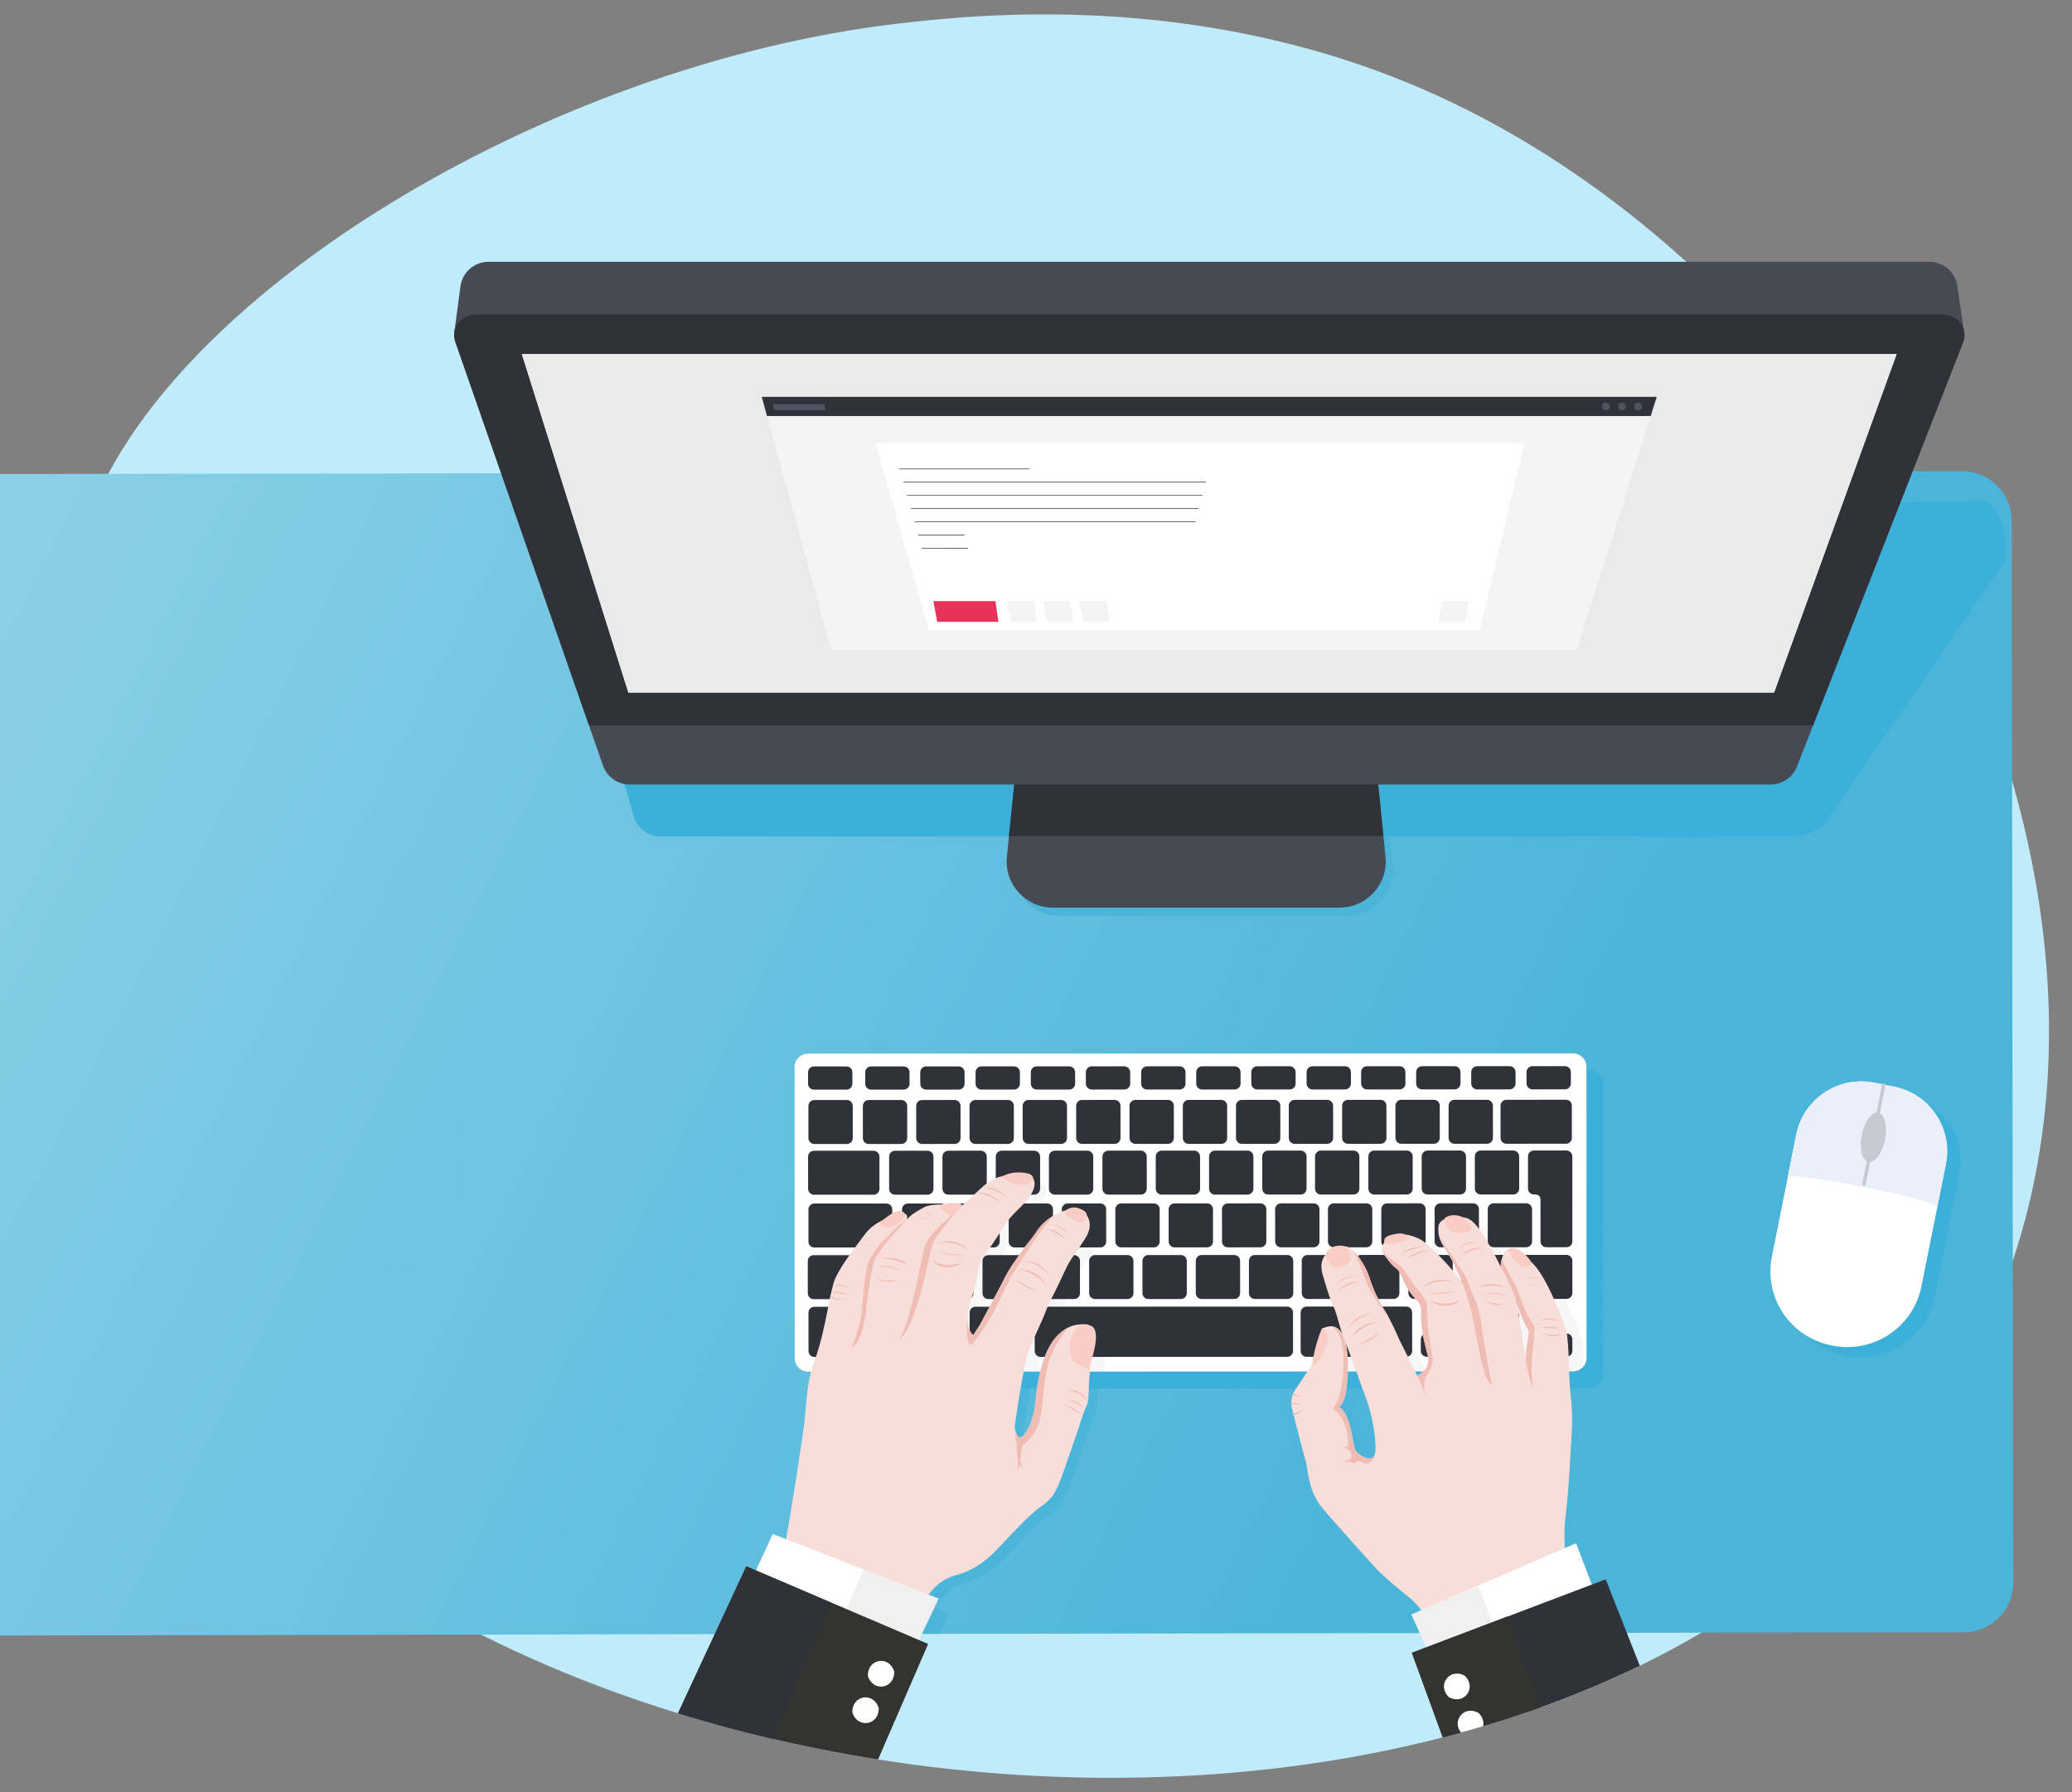 <?xml version="1.0" encoding="utf-8"?>
<!-- Generator: Adobe Illustrator 25.2.0, SVG Export Plug-In . SVG Version: 6.00 Build 0)  -->
<svg version="1.1" xmlns="http://www.w3.org/2000/svg" xmlns:xlink="http://www.w3.org/1999/xlink" x="0px" y="0px"
	 viewBox="0 0 6857.503 5931.119" style="enable-background:new 0 0 6857.503 5931.119;" xml:space="preserve">
<rect x="0" y="0" width="6857.503" height="5931.119" fill="#808080" stroke="none"/>
<style type="text/css">
	.st0{fill:#C0EBFA;}
	.st1{fill:url(#SVGID_1_);}
	.st2{display:none;fill:#C2E5F5;}
	.st3{display:none;}
	.st4{display:inline;fill:none;}
	.st5{display:inline;fill:url(#SVGID_2_);}
	.st6{fill:#4AB4D9;}
	.st7{fill:#3CB0D9;}
	.st8{fill:#464A53;}
	.st9{fill:#2F3239;}
	.st10{fill:#F4F4F4;}
	.st11{fill:#EBEAEA;}
	.st12{fill:#FFFFFF;}
	.st13{fill:#E73359;}
	.st14{fill:#4F535F;}
	.st15{fill:none;}
	.st16{opacity:0.2;}
	.st17{opacity:0.2;fill:#2F3239;enable-background:new    ;}
	.st18{fill:#F8DED9;}
	.st19{fill:#F9CCC5;}
	.st20{fill:#F0BDB4;}
	.st21{fill:#EBEFFA;}
	.st22{fill:#C5CAD2;}
	.st23{fill:#F0F0F0;}
	.st24{fill:#333331;}
</style>
<g id="Vrstva_2">
	<path class="st0" d="M6344.8,4775.89c-235.41,313.98-551.78,558.32-917.73,736.66
		c-15.72,7.66-31.52,15.2-47.42,22.61
		c-90,41.99-182.85,80.08-278.1,114.33c-16.34,5.88-32.75,11.64-49.23,17.29
		c-47.3,16.22-95.17,31.51-143.54,45.87
		c-20.88,6.21-41.86,12.24-62.93,18.09h-0.01
		c-0.45,0.13-0.9,0.26-1.36,0.39c-3.04,0.84-6.09,1.68-9.14,2.52
		c-20.02,5.51-40.12,10.86-60.3,16.05
		c-587.88,151.42-1241.35,172.23-1868.91,73.07
		c-16.41-2.59-32.81-5.26-49.18-8.02
		c-8.66-1.46-17.31-2.94-25.96-4.44h-0.01
		c-92.72-16.13-184.79-34.88-275.91-56.22
		c-105.14-24.63-209.02-52.71-311.17-84.19
		c-599.18-184.63-1139.16-486.21-1527.53-894.01
		C83.66,4111.52-24.037,2628.835,286.203,1731.82
		C546.25,979.932,1809.05,213.84,2973.77,77.89
		c258.62-30.19,965.75-104.71,1700.56,202.5
		C6332.49,973.63,7436.36,3320.02,6344.8,4775.89z"/>
</g>
<g id="Ńëîé_2">
	<g id="Vrstva_2_1_">
		
			<linearGradient id="SVGID_1_" gradientUnits="userSpaceOnUse" x1="-630.189" y1="4406.687" x2="5043.039" y2="1552.277" gradientTransform="matrix(1 0 0 -1 0 5932)">
			<stop  offset="0" style="stop-color:#91D3E9"/>
			<stop  offset="1" style="stop-color:#4AB4D9"/>
		</linearGradient>
		<path class="st1" d="M6662.99,5237.838c0.13,90.47-73.11,163.92-163.58,164.05
			l-1073.75,1.55l-686.67,1l-1630.3,2.36l-686.17,0.99L0,5412.548V1568.648
			l6493.88-9.39c90.48-0.13,163.93,73.11,164.06,163.59L6662.99,5237.838z"/>
	</g>
	<path class="st2" d="M6781.083,4358.289c-39.03,654.231-197.245,1161.484-1336.146,1412.41
		c-58.285,12.835-116.84,24.874-175.591,36.068
		c-151.427,28.892-304.152,52.211-456.645,69.358
		c-20.968,2.363-41.923,4.604-62.878,6.736
		c-92.835,9.43-185.512,16.521-277.686,21.175
		c-23.197,1.176-38.617,1.911-60.478,2.878
		c-367.104,16.142-851.282,37.44-1354.713,13.387
		c-230.374-10.986-464.802-31.488-693.866-66.32
		c-669.297-101.776-735.483-384.81-1079.562-852.024
		c-234.122-317.906-527.489-688.582-468.831-1535.023
		c-10.544-811.085-275.564-1922.899,452.297-2168.67
		C2629.754,838.108,3492.462-187.663,4780.515,223.153
		c766.433,244.448,1140.658,86.779,1721.261,1425.073
		C7034.61,2876.414,6822.418,3665.427,6781.083,4358.289z"/>
	<g class="st3">
		<path class="st4" d="M6501.775,1648.226C5921.173,309.932,5546.948,467.601,4780.515,223.153
			c-1288.053-410.815-2150.761,614.956-3513.53,1075.111
			c-298.099,100.657-429.654,346.582-480.36,657.617l5705.894-21.651
			c94.674-0.359,171.715,76.098,172.075,170.773l10.809,2841.575
			c67.648-178.016,92.979-375.368,105.681-588.289
			C6822.418,3665.427,7034.609,2876.414,6501.775,1648.226z"/>
		
			<linearGradient id="SVGID_2_" gradientUnits="userSpaceOnUse" x1="5659.799" y1="-688.791" x2="12067.084" y2="-3912.532" gradientTransform="matrix(-0.977 0.212 0.212 0.977 13313.847 4196.86)">
			<stop  offset="0" style="stop-color:#91D3E9"/>
			<stop  offset="1" style="stop-color:#4AB4D9"/>
		</linearGradient>
		<path class="st5" d="M6492.519,1934.23L786.625,1955.881
			c-73.102,448.411,21.838,1032.152,28.064,1511.053
			c-58.658,846.441,234.709,1217.117,468.831,1535.023
			c344.079,467.215,410.264,750.248,1079.562,852.024
			c229.063,34.832,463.491,55.333,693.866,66.32
			c503.43,24.054,987.608,2.755,1354.712-13.387
			c21.861-0.968,37.281-1.702,60.478-2.878
			c92.174-4.654,184.851-11.745,277.686-21.175
			c20.955-2.131,41.911-4.373,62.878-6.736
			c152.493-17.146,305.218-40.466,456.645-69.358
			c58.751-11.194,117.306-23.233,175.591-36.068
			c768.242-169.261,1090.254-455.157,1230.464-824.121l-10.809-2841.575
			C6664.233,2010.328,6587.193,1933.87,6492.519,1934.23z"/>
	</g>
	<path class="st6" d="M5217.272,5148.516c-2.545-39.801-1.721-78.605,3.519-115.283
		c9.326-65.28,18.317-256.922,18.317-256.922s7.206-61.014-3.886-144.438
		c-2.075-15.602-2.953-41.411-3.845-70.351h-480.04
		c-5.077,5.501-11.95,10.505-21.242,14.312c-0.68,0.278-1.372,0.55-2.078,0.815
		l-7.511-15.126h-194.457c12.975,35.977,26.226,73.287,34.935,96.178
		c17.772,46.713,34.337,137.718,28.326,176.797
		c-6.012,39.08-62.05,4.225-68.015-15.26c-0.466-1.522-0.938-3.507-1.43-5.884
		c-0.099-0.475-0.198-0.966-0.298-1.472c-0.318-1.609-0.647-3.377-0.988-5.273
		c-0.394-2.191-0.806-4.562-1.241-7.084c-0.136-0.789-0.274-1.587-0.415-2.404
		c-0.368-2.136-0.753-4.367-1.159-6.679
		c-5.673-32.36-15.299-80.443-37.668-102.464c-0.032-0.031-0.065-0.061-0.097-0.092
		c-0.951-0.931-1.926-1.811-2.923-2.645c-0.242-0.203-0.487-0.399-0.732-0.596
		c-0.744-0.596-1.501-1.163-2.271-1.703c-0.827-0.581-1.665-1.14-2.523-1.652
		c0,0,3.277-0.92,7.786-7.073c0.304-0.415,0.612-0.854,0.927-1.316
		c0.279-0.413,0.562-0.845,0.85-1.298c0.374-0.59,0.752-1.203,1.137-1.867
		c0.565-0.975,1.142-2.03,1.727-3.174c0.292-0.571,0.586-1.165,0.881-1.781
		c2.365-4.929,4.828-11.31,7.19-19.563c0.171-0.597,0.347-1.266,0.528-2.004
		c0.032-0.131,0.065-0.277,0.098-0.412c0.059-0.245,0.117-0.486,0.176-0.745
		c0.037-0.156,0.073-0.327,0.109-0.488c0.057-0.255,0.114-0.504,0.172-0.771
		c0.042-0.194,0.084-0.404,0.127-0.605c0.053-0.249,0.105-0.49,0.158-0.749
		c0.053-0.26,0.107-0.536,0.161-0.806c0.043-0.216,0.085-0.424,0.129-0.646
		c0.058-0.297,0.116-0.609,0.174-0.916c0.04-0.211,0.079-0.413,0.119-0.628
		c0.188-1.014,0.379-2.086,0.57-3.208c0.009-0.049,0.017-0.095,0.026-0.145
		c2.709-15.951,5.622-42.442,6.392-71.571h-131.516
		c-12.217,18.344-29.688,44.414-38.332,56.564
		c-4.928,6.928-8.985,13.997-11.91,21.499l-0.017,0.04l0.001,0
		c-3.295,8.466-5.144,17.486-5.161,27.484h-0l0,0.007
		c-0.002,1.393,0.035,2.807,0.104,4.239l0.001,0.045h0.001
		c0.256,5.194,0.984,10.648,2.252,16.427c0.799,3.641,2.096,9.07,3.759,15.798
		l0.011,0.045c0.425,1.718,0.874,3.522,1.344,5.401l0,0
		c12.354,49.389,39.652,151.685,42.212,160.964
		c3.041,11.019,7.549,89.211,47.026,138.496
		c39.477,49.286,188.412,212.714,188.412,212.714s11.471,11.489,31.44,29.401h670.826
		l-45.137-118.178L5217.272,5148.516z"/>
	<path class="st6" d="M3635.6,4561.522h-164.312
		c-10.145,40.992-14.091,80.67-16.664,105.573
		c-0.071,0.687-0.142,1.37-0.211,2.035c-0.017,0.167-0.034,0.331-0.052,0.496
		c-0.091,0.869-0.18,1.721-0.267,2.548c-0.008,0.075-0.016,0.146-0.023,0.221
		c-0.093,0.878-0.185,1.735-0.275,2.565c-0.002,0.019-0.004,0.037-0.006,0.055
		c-0.094,0.863-0.186,1.7-0.278,2.508c-0,0.004-0.001,0.008-0.001,0.012
		c-0.186,1.638-0.367,3.165-0.546,4.57c-0.026,0.201-0.055,0.404-0.082,0.606
		c-0.079,0.604-0.159,1.208-0.247,1.817c-0.05,0.348-0.105,0.699-0.157,1.047
		c-0.071,0.471-0.139,0.939-0.214,1.412c-0.059,0.372-0.123,0.746-0.184,1.118
		c-0.075,0.455-0.148,0.908-0.227,1.364c-0.066,0.386-0.137,0.773-0.207,1.159
		c-0.079,0.443-0.158,0.887-0.24,1.332c-0.074,0.398-0.153,0.799-0.229,1.198
		c-0.084,0.438-0.167,0.875-0.255,1.313c-0.08,0.402-0.164,0.805-0.247,1.207
		c-0.09,0.438-0.18,0.876-0.273,1.315c-0.086,0.407-0.177,0.816-0.266,1.224
		c-0.095,0.434-0.19,0.868-0.288,1.303c-0.092,0.41-0.188,0.821-0.283,1.231
		c-0.101,0.437-0.203,0.875-0.307,1.312c-0.097,0.41-0.197,0.819-0.297,1.229
		c-0.106,0.437-0.214,0.873-0.323,1.31c-0.103,0.412-0.208,0.823-0.313,1.234
		c-0.112,0.437-0.224,0.874-0.339,1.31c-0.108,0.413-0.218,0.825-0.329,1.238
		c-0.116,0.434-0.234,0.867-0.353,1.301c-0.114,0.416-0.229,0.831-0.345,1.246
		c-0.12,0.429-0.242,0.858-0.365,1.288c-0.119,0.417-0.239,0.834-0.361,1.251
		c-0.125,0.427-0.251,0.854-0.378,1.28c-0.125,0.418-0.25,0.836-0.377,1.254
		c-0.128,0.42-0.257,0.84-0.387,1.261c-0.13,0.42-0.26,0.84-0.393,1.259
		c-0.132,0.418-0.266,0.835-0.4,1.251c-0.135,0.42-0.27,0.84-0.406,1.258
		c-0.134,0.411-0.271,0.82-0.407,1.23c-0.141,0.422-0.281,0.844-0.423,1.265
		c-0.136,0.402-0.275,0.803-0.413,1.204c-0.146,0.425-0.292,0.851-0.441,1.275
		c-0.137,0.39-0.276,0.777-0.415,1.166c-0.153,0.431-0.306,0.863-0.462,1.292
		c-0.134,0.37-0.271,0.738-0.406,1.106c-0.164,0.444-0.326,0.889-0.491,1.331
		c-0.128,0.341-0.258,0.679-0.387,1.019c-0.176,0.463-0.352,0.929-0.53,1.391
		c-0.106,0.272-0.213,0.541-0.319,0.812c-0.782,2.002-1.583,3.976-2.403,5.912
		c-0.031,0.072-0.061,0.146-0.092,0.218c-0.24,0.564-0.481,1.122-0.724,1.68
		c-0.085,0.197-0.17,0.396-0.256,0.593c-0.226,0.516-0.455,1.027-0.683,1.537
		c-0.104,0.233-0.208,0.47-0.313,0.702c-0.222,0.491-0.445,0.976-0.669,1.461
		c-0.113,0.245-0.225,0.492-0.339,0.735c-0.223,0.478-0.447,0.949-0.671,1.42
		c-0.116,0.244-0.231,0.49-0.348,0.732c-0.225,0.467-0.451,0.929-0.677,1.39
		c-0.117,0.239-0.234,0.479-0.352,0.717c-0.227,0.456-0.455,0.908-0.683,1.358
		c-0.119,0.234-0.237,0.469-0.356,0.701c-0.23,0.449-0.461,0.892-0.693,1.333
		c-0.118,0.226-0.237,0.452-0.355,0.676c-0.233,0.438-0.466,0.872-0.699,1.303
		c-0.118,0.218-0.237,0.437-0.355,0.652c-0.237,0.432-0.474,0.858-0.712,1.282
		c-0.116,0.206-0.231,0.411-0.347,0.615c-0.242,0.426-0.484,0.848-0.727,1.265
		c-0.111,0.19-0.222,0.38-0.333,0.569c-0.249,0.422-0.497,0.839-0.746,1.251
		c-0.106,0.176-0.212,0.35-0.319,0.524c-0.254,0.416-0.508,0.827-0.762,1.232
		c-0.101,0.161-0.202,0.319-0.303,0.479c-0.261,0.411-0.522,0.818-0.784,1.218
		c-0.092,0.141-0.185,0.28-0.277,0.42c-0.27,0.408-0.541,0.813-0.812,1.209
		c-0.082,0.12-0.164,0.236-0.245,0.355c-0.281,0.407-0.562,0.81-0.843,1.204
		c-0.069,0.096-0.138,0.189-0.207,0.285c-0.295,0.409-0.59,0.813-0.884,1.207
		c-0.047,0.062-0.094,0.123-0.141,0.185c-0.315,0.418-0.631,0.83-0.946,1.229
		c-0.019,0.024-0.038,0.047-0.057,0.071c-3.516,4.441-6.996,7.685-10.277,9.351
		c-0.019,0.009-0.038,0.021-0.057,0.03c-0.301,0.151-0.6,0.287-0.898,0.411
		c-0.034,0.014-0.069,0.03-0.104,0.044c-0.287,0.117-0.572,0.219-0.855,0.311
		c-0.044,0.014-0.088,0.03-0.131,0.043c-0.276,0.085-0.549,0.155-0.821,0.215
		c-0.05,0.011-0.101,0.024-0.15,0.033c-0.266,0.055-0.531,0.095-0.793,0.125
		c-0.054,0.007-0.108,0.013-0.161,0.018c-0.259,0.024-0.516,0.035-0.77,0.035
		c-0.056,0-0.111-0-0.167-0.001c-0.252-0.006-0.503-0.024-0.751-0.055
		c-0.055-0.007-0.111-0.015-0.166-0.022c-0.247-0.036-0.492-0.084-0.735-0.146
		c-0.054-0.014-0.108-0.029-0.162-0.044c-0.243-0.067-0.483-0.146-0.721-0.24
		c-0.051-0.02-0.102-0.042-0.152-0.064c-0.24-0.099-0.477-0.21-0.711-0.338
		c-0.046-0.025-0.093-0.053-0.139-0.08c-0.237-0.134-0.472-0.28-0.704-0.442
		c-0.04-0.029-0.08-0.061-0.12-0.089c-0.237-0.172-0.471-0.355-0.701-0.558
		c-0.031-0.027-0.061-0.058-0.092-0.085c-0.238-0.213-0.474-0.44-0.706-0.688
		c-0.018-0.019-0.036-0.041-0.053-0.06c-0.243-0.263-0.483-0.541-0.719-0.841
		c0,0-0.8-1.126-1.966-3.125c-0.042-0.082-0.086-0.154-0.128-0.238
		c-1.779-3.558-3.36-6.699-4.681-9.718c-1.765-4.499-3.353-9.89-3.994-15.75
		c-0.132-2.797,0.002-5.822,0.472-9.253c8.064-58.968,19.892-130.34,29.446-179.101
		h-703.364c-14.874,55.12-17.516,120.846-22.105,164.065
		c-4.854,45.708-38.177,264.781-61.436,394.081l-43.829-16.999l-55.932,119.884
		l-31.739-13.544l-19.359,41.639c0,0,568.036,141.249,605.391,81.237
		c37.354-60.012,75.692-81.237,75.692-81.237c9.875-5.17,20.766-9.486,32.822-12.693
		c84.274-22.413,132.687-82.481,152.411-103.102
		c19.724-20.62,90.998-98.394,126.635-122.6
		c35.637-24.207,45.499-41.465,59.844-73.74
		c14.345-32.275,74.412-210.686,81.585-233.995
		c5.01-16.282,11.604-22.889,15.241-39.18l0.001,0.003
		c-0-0.001-0.001-0.002-0.001-0.003c1.569-7.031,2.588-15.863,2.689-28.06
		C3631.17,4612.511,3633.345,4584.412,3635.6,4561.522z"/>
	<path class="st7" d="M5306.417,3586.022c-0.008-24.449-20.402-44.261-45.551-44.252
		l-2529.729,0.922c-25.149,0.009-45.528,19.836-45.518,44.285l0.358,964.066
		c0.009,24.449,20.404,44.261,45.553,44.252l2529.729-0.922
		c25.148-0.01,45.527-19.837,45.518-44.285L5306.417,3586.022z"/>
	<path class="st6" d="M4578.541,2558.082h-1190.969l-31.085,304.634
		c-9.201,90.175,61.569,168.534,152.212,168.534h948.715
		c90.643,0,161.414-78.36,152.212-168.534L4578.541,2558.082z"/>
	<path class="st7" d="M6563.029,1656.738l-4639.247,106.774
		c-52.541,0-89.375,42.186-72.085,91.801l247.172,850.044
		c13.156,37.752,48.558,63.021,88.292,63.021h3741.992
		c38.427,0,88.453-13.62,121.488-59.651l583.466-850.696
		C6653.718,1807.964,6616.799,1656.738,6563.029,1656.738z"/>
	<path class="st8" d="M4554.431,2530.527H3363.462l-31.085,304.634
		c-9.201,90.175,61.569,168.534,152.212,168.534h948.714
		c90.643,0,161.414-78.36,152.212-168.534L4554.431,2530.527z"/>
	<polygon class="st9" points="3339.321,2767.111 4578.572,2767.111 4554.431,2530.527 
		3363.462,2530.527 	"/>
	<path class="st8" d="M6498.807,1088.712l-20.695-142.054
		c-6.715-46.089-46.234-80.268-92.81-80.268H1616.795
		c-47.029,0-86.786,34.83-92.974,81.45l-19.328,145.634L6498.807,1088.712z"/>
	<path class="st8" d="M6425.256,1040.207H1579.351c-52.541,0-89.375,42.186-72.085,91.801
		l488.274,1401.134c13.156,37.752,48.557,63.021,88.292,63.021h3776.436
		c38.427,0,72.947-23.656,87.045-59.652l549.023-1401.785
		C6515.945,1084.659,6479.027,1040.207,6425.256,1040.207z"/>
	<path class="st9" d="M1949.185,2400.123l-441.919-1268.115
		c-17.29-49.615,19.544-91.801,72.085-91.801h4845.905
		c53.771,0,90.689,44.452,71.08,94.519l-495.663,1265.543L1949.185,2400.123z"/>
	<polygon class="st10" points="1727.136,1171.687 6277.088,1171.687 5871.475,2291.953 
		2079.634,2291.953 	"/>
	<polygon class="st11" points="1727.136,1171.687 6277.088,1171.687 5871.475,2291.953 
		2079.634,2291.953 	"/>
	<polygon class="st10" points="5483.163,1313.409 5463.163,1376.79 5219.096,2150.227 
		2750.541,2150.227 2538.44,1376.79 2521.061,1313.409 	"/>
	<polygon class="st12" points="2897.654,1466.678 3074.252,2084.309 4898.271,2084.309 
		5045.133,1466.678 	"/>
	<polygon class="st13" points="3089.173,1989.238 3101.983,2057.769 3304.372,2057.769 
		3294.471,1989.238 	"/>
	<polygon class="st10" points="3331.571,1989.238 3344.894,2057.769 3432.943,2057.769 
		3420.542,1989.238 	"/>
	<polygon class="st10" points="3452.132,1989.238 3465.454,2057.769 3553.503,2057.769 
		3541.103,1989.238 	"/>
	<polygon class="st10" points="3572.692,1989.238 3586.015,2057.769 3674.064,2057.769 
		3661.664,1989.238 	"/>
	<polygon class="st10" points="4861.758,1989.238 4848.436,2057.769 4760.387,2057.769 
		4772.787,1989.238 	"/>
	<polygon class="st9" points="5483.163,1313.409 5463.163,1376.79 2538.44,1376.79 
		2521.061,1313.409 	"/>
	<circle class="st14" cx="5314.461" cy="1345.1" r="12.661"/>
	<circle class="st14" cx="5368.133" cy="1345.1" r="12.661"/>
	<circle class="st14" cx="5421.805" cy="1345.1" r="12.661"/>
	<polygon class="st14" points="2557.329,1337.522 2563.529,1357.5 2733.003,1357.5 
		2727.491,1337.522 	"/>
	<g>
		<path class="st14" d="M3405.386,1553h-428.507c-0.676,0-1.225-0.548-1.225-1.225
			c0-0.677,0.548-1.225,1.225-1.225h428.507c0.676,0,1.225,0.548,1.225,1.225
			C3406.611,1552.451,3406.063,1553,3405.386,1553z"/>
	</g>
	<g>
		<path class="st14" d="M3989.933,1596.746h-998.586c-0.676,0-1.225-0.548-1.225-1.225
			c0-0.677,0.548-1.225,1.225-1.225h998.586c0.676,0,1.225,0.548,1.225,1.225
			C3991.158,1596.198,3990.609,1596.746,3989.933,1596.746z"/>
	</g>
	<g>
		<path class="st14" d="M3978.404,1640.492h-974.908c-0.66,0-1.196-0.548-1.196-1.225
			c0-0.676,0.535-1.225,1.196-1.225h974.908c0.66,0,1.196,0.548,1.196,1.225
			C3979.599,1639.944,3979.063,1640.492,3978.404,1640.492z"/>
	</g>
	<g>
		<path class="st14" d="M3966.033,1684.239h-950.391c-0.644,0-1.166-0.549-1.166-1.225
			s0.522-1.225,1.166-1.225h950.391c0.643,0,1.166,0.548,1.166,1.225
			S3966.676,1684.239,3966.033,1684.239z"/>
	</g>
	<g>
		<path class="st14" d="M3956.149,1727.985h-928.356c-0.629,0-1.139-0.548-1.139-1.225
			c0-0.677,0.51-1.225,1.139-1.225h928.356c0.628,0,1.139,0.548,1.139,1.225
			C3957.287,1727.437,3956.777,1727.985,3956.149,1727.985z"/>
	</g>
	<g>
		<path class="st14" d="M3191.133,1771.731h-151.076c-0.676,0-1.225-0.548-1.225-1.225
			c0-0.676,0.548-1.225,1.225-1.225h151.076c0.676,0,1.225,0.548,1.225,1.225
			C3192.358,1771.183,3191.809,1771.731,3191.133,1771.731z"/>
	</g>
	<g>
		<path class="st14" d="M3202.5,1815.478h-151.076c-0.676,0-1.225-0.549-1.225-1.225
			s0.548-1.225,1.225-1.225H3202.5c0.677,0,1.225,0.548,1.225,1.225
			S3203.177,1815.478,3202.5,1815.478z"/>
	</g>
	<path class="st15" d="M6425.366,1035.627H1579.461c-52.541,0-89.375,42.186-72.085,91.801
		l488.274,1401.134c13.156,37.753,48.557,63.021,88.292,63.021h3776.436
		c38.427,0,72.947-23.656,87.045-59.652l549.023-1401.785
		C6516.055,1080.079,6479.136,1035.627,6425.366,1035.627z"/>
	<g>
		<path class="st12" d="M5205.394,4538.509l-2529.729,0.922
			c-25.149,0.009-45.543-19.804-45.553-44.252l-0.358-964.067
			c-0.01-24.448,20.369-44.276,45.518-44.285l2529.729-0.922
			c25.149-0.009,45.543,19.804,45.551,44.252l0.36,964.067
			C5250.922,4518.672,5230.542,4538.5,5205.394,4538.509z"/>
		<path class="st9" d="M3069.902,3953.695l-107.725,0.041
			c-10.759,0.003-19.486-8.716-19.49-19.476l-0.04-106.579
			c-0.003-10.759,8.716-19.486,19.476-19.49l107.726-0.04
			c10.759-0.003,19.486,8.715,19.489,19.475l0.04,106.58
			C3089.381,3944.966,3080.663,3953.69,3069.902,3953.695z"/>
		<path class="st9" d="M2891.125,3953.761l-197.115,0.072
			c-10.76,0.004-19.486-8.716-19.49-19.474l-0.039-106.581
			c-0.005-10.759,8.715-19.485,19.475-19.489l197.114-0.073
			c10.76-0.004,19.486,8.716,19.49,19.476l0.04,106.58
			C2910.603,3945.031,2901.884,3953.758,2891.125,3953.761z"/>
		<path class="st9" d="M3246.39,3953.63l-107.726,0.04
			c-10.759,0.003-19.486-8.716-19.49-19.476l-0.038-106.579
			c-0.004-10.76,8.715-19.486,19.475-19.491l107.725-0.039
			c10.76-0.004,19.486,8.716,19.49,19.476l0.039,106.579
			C3265.868,3944.901,3257.149,3953.625,3246.39,3953.63z"/>
		<path class="st9" d="M3422.875,3953.566l-107.725,0.039
			c-10.76,0.004-19.486-8.715-19.489-19.475l-0.04-106.58
			c-0.004-10.76,8.716-19.486,19.475-19.489l107.725-0.041
			c10.76-0.004,19.486,8.716,19.49,19.476l0.039,106.579
			C3442.354,3944.835,3433.635,3953.561,3422.875,3953.566z"/>
		<path class="st9" d="M3598.789,3953.501l-107.725,0.039
			c-10.76,0.004-19.486-8.715-19.489-19.475l-0.04-106.58
			c-0.004-10.76,8.715-19.484,19.474-19.49l107.726-0.04
			c10.759-0.003,19.486,8.716,19.49,19.476l0.038,106.578
			C3618.268,3944.77,3609.549,3953.496,3598.789,3953.501z"/>
		<path class="st9" d="M3775.849,3953.434l-107.725,0.041
			c-10.759,0.003-19.486-8.716-19.49-19.476l-0.04-106.579
			c-0.003-10.759,8.716-19.486,19.476-19.49l107.725-0.039
			c10.76-0.004,19.487,8.714,19.489,19.475l0.039,106.58
			C3795.328,3944.706,3786.609,3953.43,3775.849,3953.434z"/>
		<path class="st9" d="M3952.336,3953.37l-107.726,0.04
			c-10.76,0.004-19.486-8.716-19.49-19.476l-0.039-106.58
			c-0.003-10.759,8.716-19.486,19.475-19.489l107.726-0.04
			c10.76-0.004,19.486,8.716,19.489,19.475l0.04,106.58
			C3971.814,3944.64,3963.095,3953.366,3952.336,3953.37z"/>
		<path class="st9" d="M4128.822,3953.305l-107.725,0.039
			c-10.76,0.004-19.486-8.715-19.489-19.475l-0.04-106.58
			c-0.004-10.76,8.715-19.484,19.475-19.489l107.725-0.041
			c10.759-0.003,19.485,8.716,19.49,19.476l0.04,106.579
			C4148.301,3944.574,4139.582,3953.301,4128.822,3953.305z"/>
		<path class="st9" d="M4304.735,3953.24l-107.725,0.039
			c-10.76,0.004-19.486-8.716-19.489-19.475l-0.04-106.58
			c-0.004-10.76,8.714-19.485,19.475-19.489l107.725-0.041
			c10.759-0.003,19.486,8.716,19.49,19.476l0.04,106.579
			C4324.214,3944.51,4315.496,3953.236,4304.735,3953.24z"/>
		<path class="st9" d="M4479.502,3953.176l-107.725,0.039
			c-10.76,0.004-19.485-8.715-19.489-19.475l-0.04-106.579
			c-0.004-10.76,8.714-19.485,19.475-19.489l107.726-0.04
			c10.759-0.003,19.485,8.714,19.489,19.475l0.04,106.58
			C4498.982,3944.446,4490.263,3953.171,4479.502,3953.176z"/>
		<path class="st9" d="M4655.989,3953.11l-107.725,0.041
			c-10.759,0.003-19.485-8.716-19.49-19.476l-0.04-106.58
			c-0.003-10.759,8.716-19.485,19.476-19.49l107.726-0.04
			c10.759-0.003,19.485,8.716,19.489,19.475l0.04,106.58
			C4675.469,3944.381,4666.749,3953.106,4655.989,3953.11z"/>
		<path class="st9" d="M4832.477,3953.046l-107.726,0.04
			c-10.759,0.003-19.486-8.715-19.49-19.476l-0.038-106.579
			c-0.004-10.76,8.715-19.485,19.475-19.491l107.725-0.039
			c10.76-0.004,19.486,8.716,19.49,19.476l0.038,106.578
			C4851.955,3944.316,4843.237,3953.041,4832.477,3953.046z"/>
		<path class="st9" d="M5008.389,3952.98l-107.725,0.041
			c-10.76,0.004-19.485-8.715-19.49-19.476l-0.04-106.58
			c-0.003-10.759,8.716-19.486,19.476-19.49l107.725-0.039
			c10.76-0.004,19.486,8.716,19.489,19.475l0.04,106.58
			C5027.869,3944.251,5019.149,3952.977,5008.389,3952.98z"/>
		<path class="st9" d="M2983.029,3785.836l-107.724,0.04
			c-10.76,0.004-19.486-8.715-19.49-19.476l-0.04-106.58
			c-0.003-10.759,8.716-19.486,19.475-19.489l107.726-0.04
			c10.759-0.003,19.486,8.716,19.489,19.475l0.04,106.579
			C3002.509,3777.106,2993.789,3785.831,2983.029,3785.836z"/>
		<path class="st9" d="M2802.819,3785.902l-107.726,0.04
			c-10.76,0.004-19.486-8.716-19.489-19.475l-0.04-106.58
			c-0.004-10.76,8.716-19.486,19.475-19.489l107.726-0.04
			c10.76-0.004,19.485,8.715,19.489,19.475l0.04,106.58
			C2822.299,3777.173,2813.578,3785.898,2802.819,3785.902z"/>
		<path class="st9" d="M3159.517,3785.771l-107.725,0.039
			c-10.76,0.004-19.487-8.715-19.491-19.475l-0.037-106.58
			c-0.005-10.759,8.715-19.484,19.474-19.49l107.726-0.04
			c10.759-0.003,19.486,8.716,19.489,19.475l0.04,106.58
			C3178.996,3777.04,3170.277,3785.767,3159.517,3785.771z"/>
		<path class="st9" d="M3336.003,3785.705l-107.726,0.04
			c-10.759,0.003-19.486-8.716-19.489-19.475l-0.04-106.58
			c-0.004-10.76,8.716-19.486,19.476-19.49l107.724-0.04
			c10.76-0.004,19.486,8.716,19.49,19.476l0.04,106.579
			C3355.481,3776.976,3346.763,3785.701,3336.003,3785.705z"/>
		<path class="st9" d="M3355.992,3605.773l-107.726,0.04
			c-10.76,0.004-19.486-8.716-19.489-19.475l-0.015-37.818
			c-0.003-10.761,8.716-19.486,19.476-19.49l107.725-0.041
			c10.759-0.003,19.486,8.716,19.49,19.476l0.014,37.819
			C3375.47,3597.044,3366.752,3605.77,3355.992,3605.773z"/>
		<path class="st9" d="M3172.916,3605.842l-107.725,0.039
			c-10.76,0.004-19.486-8.716-19.489-19.475l-0.015-37.818
			c-0.004-10.76,8.716-19.486,19.476-19.49l107.725-0.039
			c10.76-0.004,19.485,8.715,19.489,19.475l0.015,37.818
			C3192.396,3597.112,3183.676,3605.837,3172.916,3605.842z"/>
		<path class="st9" d="M2990.7,3605.908l-107.726,0.04
			c-10.759,0.003-19.486-8.716-19.489-19.475l-0.014-37.819
			c-0.004-10.76,8.715-19.487,19.474-19.49l107.726-0.04
			c10.759-0.003,19.486,8.716,19.49,19.476l0.013,37.818
			C3010.178,3597.179,3001.459,3605.903,2990.7,3605.908z"/>
		<path class="st9" d="M3904.075,3605.572l-107.726,0.04
			c-10.759,0.003-19.486-8.716-19.49-19.476l-0.012-37.818
			c-0.004-10.76,8.715-19.485,19.475-19.489l107.725-0.041
			c10.759-0.003,19.486,8.716,19.49,19.476l0.014,37.819
			C3923.553,3596.842,3914.835,3605.567,3904.075,3605.572z"/>
		<path class="st9" d="M3720.999,3605.638l-107.726,0.04
			c-10.76,0.004-19.486-8.716-19.489-19.475l-0.015-37.818
			c-0.004-10.76,8.716-19.486,19.476-19.49l107.724-0.04
			c10.761-0.003,19.487,8.715,19.491,19.475l0.014,37.819
			C3740.477,3596.909,3731.758,3605.635,3720.999,3605.638z"/>
		<path class="st9" d="M3538.781,3605.706l-107.725,0.041
			c-10.759,0.003-19.486-8.716-19.49-19.476l-0.013-37.818
			c-0.004-10.76,8.716-19.486,19.474-19.49l107.726-0.04
			c10.76-0.004,19.486,8.716,19.489,19.475l0.015,37.818
			C3558.26,3596.977,3549.541,3605.701,3538.781,3605.706z"/>
		<path class="st9" d="M2801.606,3605.977l-107.725,0.041
			c-10.759,0.003-19.486-8.716-19.49-19.476l-0.014-37.819
			c-0.003-10.759,8.716-19.486,19.475-19.489l107.726-0.04
			c10.76-0.004,19.486,8.716,19.489,19.475l0.014,37.819
			C2821.085,3597.249,2812.366,3605.973,2801.606,3605.977z"/>
		<path class="st9" d="M3511.917,3785.64l-107.726,0.04
			c-10.76,0.004-19.486-8.716-19.489-19.475l-0.039-106.58
			c-0.004-10.76,8.716-19.486,19.476-19.49l107.724-0.04
			c10.76-0.004,19.486,8.716,19.49,19.476l0.04,106.58
			C3531.395,3776.911,3522.676,3785.637,3511.917,3785.64z"/>
		<path class="st9" d="M3688.975,3785.575l-107.724,0.04
			c-10.76,0.004-19.486-8.716-19.49-19.476l-0.039-106.58
			c-0.003-10.759,8.715-19.485,19.475-19.489l107.726-0.04
			c10.759-0.003,19.486,8.716,19.489,19.475l0.04,106.58
			C3708.456,3776.846,3699.736,3785.571,3688.975,3785.575z"/>
		<path class="st9" d="M3865.463,3785.511l-107.726,0.04
			c-10.759,0.003-19.486-8.716-19.49-19.476l-0.038-106.578
			c-0.004-10.76,8.715-19.487,19.475-19.491l107.726-0.04
			c10.759-0.003,19.486,8.716,19.49,19.476l0.04,106.58
			C3884.941,3776.781,3876.223,3785.507,3865.463,3785.511z"/>
		<path class="st9" d="M4041.95,3785.445l-107.726,0.04
			c-10.759,0.003-19.486-8.716-19.489-19.475l-0.04-106.58
			c-0.004-10.76,8.716-19.486,19.476-19.49l107.724-0.04
			c10.76-0.004,19.486,8.716,19.49,19.476l0.04,106.58
			C4061.428,3776.716,4052.71,3785.441,4041.95,3785.445z"/>
		<path class="st9" d="M4217.863,3785.38l-107.726,0.04
			c-10.76,0.004-19.486-8.716-19.489-19.475l-0.04-106.58
			c-0.004-10.76,8.716-19.486,19.476-19.49l107.724-0.04
			c10.76-0.004,19.486,8.716,19.49,19.476l0.039,106.58
			C4237.341,3776.651,4228.623,3785.377,4217.863,3785.38z"/>
		<path class="st9" d="M4392.63,3785.316l-107.726,0.04
			c-10.76,0.004-19.485-8.714-19.489-19.475l-0.04-106.58
			c-0.003-10.759,8.715-19.486,19.476-19.49l107.725-0.039
			c10.76-0.004,19.486,8.716,19.489,19.475l0.04,106.579
			C4412.109,3776.587,4403.39,3785.312,4392.63,3785.316z"/>
		<path class="st9" d="M4569.117,3785.25l-107.726,0.041
			c-10.76,0.004-19.485-8.716-19.49-19.476l-0.04-106.58
			c-0.003-10.759,8.716-19.486,19.475-19.489l107.726-0.04
			c10.759-0.003,19.485,8.716,19.489,19.475l0.04,106.58
			C4588.596,3776.521,4579.876,3785.247,4569.117,3785.25z"/>
		<path class="st9" d="M4745.604,3785.186l-107.725,0.039
			c-10.76,0.004-19.487-8.715-19.49-19.474l-0.038-106.581
			c-0.005-10.759,8.713-19.486,19.475-19.489l107.725-0.041
			c10.759-0.003,19.486,8.716,19.49,19.476l0.04,106.58
			C4765.083,3776.456,4756.364,3785.182,4745.604,3785.186z"/>
		<path class="st9" d="M2983.29,4490.637l-107.726,0.04
			c-10.759,0.003-19.486-8.716-19.49-19.476l-0.046-127.208
			c-0.004-10.76,8.715-19.484,19.475-19.489l107.726-0.04
			c10.758-0.004,19.485,8.714,19.489,19.475l0.046,127.208
			C3002.769,4481.906,2994.049,4490.631,2983.29,4490.637z"/>
		<path class="st9" d="M2803.078,4490.702l-107.726,0.04
			c-10.758,0.004-19.485-8.715-19.489-19.475l-0.046-127.208
			c-0.004-10.76,8.715-19.484,19.474-19.49l107.726-0.04
			c10.759-0.003,19.486,8.716,19.49,19.476l0.047,127.207
			C2822.559,4481.973,2813.838,4490.698,2803.078,4490.702z"/>
		<path class="st9" d="M3159.777,4490.571l-107.726,0.04
			c-10.76,0.004-19.486-8.716-19.489-19.475l-0.048-127.208
			c-0.003-10.759,8.716-19.485,19.476-19.49l107.725-0.039
			c10.76-0.004,19.487,8.715,19.49,19.474l0.047,127.209
			C3179.255,4481.841,3170.536,4490.568,3159.777,4490.571z"/>
		<path class="st9" d="M3377.519,4490.49l-148.982,0.055
			c-10.76,0.004-19.485-8.714-19.489-19.475l-0.048-127.208
			c-0.003-10.759,8.716-19.486,19.475-19.489l148.983-0.055
			c10.76-0.004,19.485,8.715,19.489,19.475l0.047,127.207
			C3396.999,4481.761,3388.278,4490.486,3377.519,4490.49z"/>
		<path class="st9" d="M4259.952,4490.166l-815.964,0.3
			c-10.759,0.003-19.486-8.715-19.49-19.476l-0.047-127.207
			c-0.004-10.76,8.716-19.486,19.476-19.49l815.964-0.301
			c10.759-0.003,19.486,8.716,19.489,19.475l0.048,127.208
			C4279.431,4481.435,4270.712,4490.162,4259.952,4490.166z"/>
		<path class="st9" d="M4479.987,4490.085l-155.858,0.057
			c-10.759,0.003-19.485-8.715-19.49-19.476l-0.047-127.207
			c-0.003-10.761,8.716-19.486,19.476-19.49l155.858-0.057
			c10.76-0.004,19.485,8.716,19.489,19.475l0.048,127.208
			C4499.466,4481.354,4490.747,4490.081,4479.987,4490.085z"/>
		<path class="st9" d="M4654.182,4490.02l-107.726,0.04
			c-10.76,0.004-19.485-8.715-19.489-19.475l-0.048-127.208
			c-0.003-10.759,8.716-19.486,19.476-19.49l107.725-0.039
			c10.76-0.004,19.485,8.716,19.49,19.474l0.047,127.209
			C4673.661,4481.29,4664.941,4490.017,4654.182,4490.02z"/>
		<path class="st9" d="M4829.522,4489.955l-107.726,0.041
			c-10.76,0.004-19.485-8.716-19.49-19.476l-0.014-37.819
			c-0.004-10.758,8.715-19.485,19.475-19.489l107.727-0.04
			c10.759-0.003,19.485,8.716,19.489,19.475l0.014,37.819
			C4849.001,4481.226,4840.281,4489.951,4829.522,4489.955z"/>
		<path class="st9" d="M5184.501,4489.824l-107.726,0.04
			c-10.759,0.003-19.484-8.715-19.489-19.475l-0.014-37.819
			c-0.004-10.76,8.714-19.485,19.475-19.489l107.727-0.04
			c10.759-0.003,19.484,8.714,19.489,19.475l0.014,37.819
			C5203.979,4481.095,5195.26,4489.821,5184.501,4489.824z"/>
		<path class="st9" d="M5008.301,4489.89l-107.727,0.04
			c-10.759,0.003-19.484-9.226-19.489-20.617l-0.015-40.034
			c-0.004-11.391,8.714-20.627,19.474-20.631l107.727-0.04
			c10.759-0.003,19.484,9.227,19.489,20.617l0.015,40.034
			C5027.78,4480.649,5019.061,4489.885,5008.301,4489.89z"/>
		<path class="st9" d="M5008.274,4415.886l-107.726,0.04
			c-10.759,0.003-19.485-9.227-19.489-20.617l-0.015-40.034
			c-0.004-11.391,8.714-20.627,19.474-20.631l107.727-0.04
			c10.759-0.003,19.484,9.226,19.489,20.617l0.015,40.034
			C5027.753,4406.646,5019.034,4415.882,5008.274,4415.886z"/>
		<path class="st9" d="M4921.517,3785.122l-107.725,0.039
			c-10.76,0.004-19.487-8.715-19.49-19.474l-0.04-106.58
			c-0.004-10.76,8.715-19.487,19.475-19.491l107.725-0.039
			c10.76-0.004,19.486,8.716,19.491,19.475l0.039,106.581
			C4940.997,3776.391,4932.277,3785.117,4921.517,3785.122z"/>
		<path class="st9" d="M5182.808,3785.025l-197.114,0.073
			c-10.759,0.003-19.486-8.716-19.49-19.476l-0.04-106.58
			c-0.003-10.759,8.716-19.486,19.476-19.49l197.115-0.072
			c10.76-0.004,19.485,8.715,19.489,19.475l0.04,106.58
			C5202.288,3776.295,5193.568,3785.021,5182.808,3785.025z"/>
		<path class="st9" d="M3112.656,4128.304l-107.726,0.04
			c-10.759,0.003-19.485-8.714-19.489-19.475l-0.04-106.58
			c-0.003-10.759,8.716-19.486,19.476-19.49l107.726-0.04
			c10.759-0.003,19.485,8.715,19.489,19.475l0.04,106.579
			C3132.135,4119.575,3123.416,4128.299,3112.656,4128.304z"/>
		<path class="st9" d="M2933.592,4128.37l-238.372,0.086
			c-10.759,0.005-19.485-8.714-19.49-19.474l-0.039-106.581
			c-0.003-10.759,8.715-19.485,19.475-19.489l238.371-0.088
			c10.76-0.004,19.486,8.716,19.489,19.475l0.04,106.58
			C2953.07,4119.64,2944.352,4128.366,2933.592,4128.37z"/>
		<path class="st9" d="M3289.142,4128.238l-107.725,0.041
			c-10.759,0.003-19.486-8.716-19.49-19.476l-0.04-106.58
			c-0.003-10.759,8.716-19.486,19.476-19.49l107.725-0.039
			c10.76-0.004,19.486,8.716,19.489,19.475l0.04,106.58
			C3308.622,4119.509,3299.903,4128.234,3289.142,4128.238z"/>
		<path class="st9" d="M3465.629,4128.174l-107.725,0.039
			c-10.76,0.004-19.486-8.716-19.489-19.475l-0.039-106.58
			c-0.004-10.76,8.716-19.485,19.474-19.49l107.726-0.04
			c10.76-0.004,19.486,8.716,19.49,19.476l0.04,106.58
			C3485.108,4119.444,3476.389,4128.17,3465.629,4128.174z"/>
		<path class="st9" d="M3641.543,4128.109l-107.725,0.039
			c-10.76,0.004-19.486-8.716-19.49-19.476l-0.039-106.579
			c-0.004-10.76,8.715-19.484,19.474-19.49l107.726-0.04
			c10.759-0.003,19.486,8.715,19.49,19.476l0.04,106.58
			C3661.022,4119.379,3652.303,4128.105,3641.543,4128.109z"/>
		<path class="st9" d="M3818.602,4128.043l-107.726,0.04
			c-10.758,0.004-19.485-8.714-19.489-19.475l-0.04-106.58
			c-0.003-10.759,8.716-19.486,19.476-19.49l107.725-0.039
			c10.76-0.004,19.487,8.715,19.489,19.475l0.04,106.579
			C3838.081,4119.314,3829.362,4128.039,3818.602,4128.043z"/>
		<path class="st9" d="M3995.09,4127.979l-107.726,0.04
			c-10.76,0.004-19.486-8.716-19.49-19.476l-0.04-106.58
			c-0.003-10.759,8.716-19.486,19.476-19.49l107.725-0.039
			c10.76-0.004,19.486,8.716,19.489,19.475l0.04,106.58
			C4014.568,4119.249,4005.848,4127.975,3995.09,4127.979z"/>
		<path class="st9" d="M4171.575,4127.914l-107.725,0.039
			c-10.76,0.004-19.486-8.716-19.489-19.475l-0.04-106.58
			c-0.004-10.76,8.715-19.484,19.475-19.489l107.725-0.041
			c10.759-0.003,19.486,8.716,19.49,19.476l0.039,106.58
			C4191.054,4119.184,4182.335,4127.91,4171.575,4127.914z"/>
		<path class="st9" d="M4347.489,4127.849l-107.725,0.039
			c-10.76,0.004-19.485-8.716-19.49-19.476l-0.039-106.579
			c-0.004-10.76,8.715-19.484,19.475-19.489l107.726-0.041
			c10.759-0.003,19.485,8.716,19.49,19.476l0.04,106.58
			C4366.968,4119.118,4358.249,4127.845,4347.489,4127.849z"/>
		<path class="st9" d="M4522.256,4127.785l-107.725,0.039
			c-10.76,0.004-19.485-8.715-19.489-19.475l-0.04-106.58
			c-0.004-10.76,8.716-19.486,19.475-19.489l107.727-0.04
			c10.759-0.003,19.484,8.715,19.489,19.475l0.04,106.579
			C4541.735,4119.054,4533.016,4127.78,4522.256,4127.785z"/>
		<path class="st9" d="M4698.743,4127.719l-107.725,0.039
			c-10.759,0.005-19.486-8.714-19.49-19.474l-0.04-106.58
			c-0.003-10.759,8.716-19.486,19.476-19.49l107.726-0.04
			c10.759-0.003,19.486,8.716,19.489,19.475l0.04,106.58
			C4718.223,4118.989,4709.503,4127.715,4698.743,4127.719z"/>
		<path class="st9" d="M4875.23,4127.654l-107.726,0.04
			c-10.759,0.003-19.485-8.716-19.49-19.476l-0.039-106.578
			c-0.004-10.76,8.715-19.487,19.475-19.491l107.725-0.039
			c10.76-0.004,19.486,8.716,19.489,19.475l0.04,106.58
			C4894.708,4118.925,4885.989,4127.649,4875.23,4127.654z"/>
		<path class="st9" d="M5051.143,4127.588l-107.726,0.041
			c-10.76,0.004-19.485-8.716-19.49-19.476l-0.04-106.58
			c-0.003-10.759,8.716-19.485,19.476-19.49l107.725-0.039
			c10.76-0.004,19.485,8.715,19.489,19.475l0.04,106.58
			C5070.622,4118.86,5061.902,4127.585,5051.143,4127.588z"/>
		<path class="st9" d="M3025.908,4299.235l-107.724,0.04
			c-10.76,0.004-19.487-8.715-19.491-19.475l-0.039-106.581
			c-0.004-10.758,8.715-19.484,19.475-19.489l107.726-0.04
			c10.759-0.003,19.486,8.716,19.489,19.475l0.039,106.579
			C3045.388,4290.505,3036.668,4299.231,3025.908,4299.235z"/>
		<path class="st9" d="M2848.85,4299.301l-155.859,0.058
			c-10.759,0.003-19.486-8.716-19.49-19.476l-0.04-106.58
			c-0.003-10.759,8.716-19.485,19.476-19.49l155.858-0.057
			c10.76-0.004,19.486,8.716,19.49,19.476l0.039,106.58
			C2868.328,4290.571,2859.609,4299.297,2848.85,4299.301z"/>
		<path class="st9" d="M3202.394,4299.17l-107.725,0.041
			c-10.759,0.003-19.486-8.715-19.49-19.476l-0.04-106.58
			c-0.003-10.759,8.716-19.486,19.476-19.49l107.725-0.039
			c10.76-0.004,19.486,8.716,19.489,19.475l0.04,106.579
			C3221.874,4290.441,3213.156,4299.167,3202.394,4299.17z"/>
		<path class="st9" d="M3378.882,4299.105l-107.726,0.04
			c-10.76,0.004-19.486-8.716-19.489-19.475l-0.04-106.579
			c-0.004-10.76,8.716-19.486,19.475-19.489l107.725-0.041
			c10.76-0.004,19.486,8.715,19.49,19.476l0.04,106.58
			C3398.36,4290.375,3389.641,4299.102,3378.882,4299.105z"/>
		<path class="st9" d="M3554.796,4299.04l-107.726,0.04
			c-10.76,0.004-19.486-8.716-19.489-19.475l-0.04-106.58
			c-0.004-10.76,8.716-19.486,19.475-19.489l107.725-0.041
			c10.759-0.003,19.486,8.716,19.49,19.476l0.04,106.58
			C3574.274,4290.311,3565.555,4299.037,3554.796,4299.04z"/>
		<path class="st9" d="M3731.854,4298.975l-107.725,0.041
			c-10.759,0.003-19.486-8.716-19.49-19.476l-0.04-106.58
			c-0.003-10.759,8.716-19.485,19.476-19.49l107.726-0.04
			c10.759-0.003,19.486,8.716,19.489,19.475l0.039,106.579
			C3751.333,4290.246,3742.614,4298.971,3731.854,4298.975z"/>
		<path class="st9" d="M3908.342,4298.911l-107.726,0.04
			c-10.76,0.004-19.486-8.716-19.489-19.475l-0.04-106.58
			c-0.004-10.76,8.715-19.487,19.475-19.491l107.725-0.039
			c10.76-0.004,19.486,8.716,19.49,19.476l0.038,106.578
			C3927.82,4290.181,3919.101,4298.905,3908.342,4298.911z"/>
		<path class="st9" d="M4084.828,4298.845l-107.726,0.04
			c-10.76,0.004-19.486-8.716-19.489-19.475l-0.04-106.579
			c-0.004-10.76,8.716-19.486,19.475-19.489l107.725-0.041
			c10.759-0.003,19.486,8.715,19.49,19.476l0.04,106.58
			C4104.306,4290.115,4095.587,4298.842,4084.828,4298.845z"/>
		<path class="st9" d="M4260.741,4298.781l-107.725,0.039
			c-10.76,0.004-19.485-8.716-19.489-19.475l-0.04-106.579
			c-0.004-10.76,8.716-19.486,19.475-19.489l107.725-0.041
			c10.759-0.003,19.485,8.715,19.49,19.476l0.04,106.58
			C4280.22,4290.05,4271.501,4298.777,4260.741,4298.781z"/>
		<path class="st9" d="M4435.509,4298.715l-107.727,0.04
			c-10.76,0.004-19.484-8.714-19.489-19.475l-0.04-106.58
			c-0.004-10.76,8.716-19.485,19.475-19.489l107.726-0.04
			c10.76-0.004,19.484,8.715,19.489,19.475l0.04,106.58
			C4454.988,4289.986,4446.268,4298.712,4435.509,4298.715z"/>
		<path class="st9" d="M4611.995,4298.651l-107.724,0.04
			c-10.76,0.004-19.486-8.715-19.491-19.475l-0.038-106.581
			c-0.004-10.758,8.714-19.485,19.475-19.489l107.726-0.04
			c10.759-0.003,19.486,8.716,19.489,19.475l0.04,106.58
			C4631.475,4289.921,4622.755,4298.646,4611.995,4298.651z"/>
		<path class="st9" d="M4788.482,4298.586l-107.727,0.04
			c-10.759,0.003-19.485-8.716-19.489-19.475l-0.04-106.579
			c-0.004-10.76,8.715-19.487,19.475-19.491l107.725-0.039
			c10.76-0.004,19.485,8.715,19.491,19.475l0.038,106.58
			C4807.96,4289.856,4799.241,4298.581,4788.482,4298.586z"/>
		<path class="st9" d="M5184.431,4298.44l-327.761,0.121
			c-10.759,0.003-19.486-8.716-19.49-19.476l-0.038-106.579
			c-0.004-10.76,8.714-19.487,19.475-19.491l327.761-0.121
			c10.759-0.003,19.485,8.716,19.489,19.475l0.04,106.579
			C5203.91,4289.709,5195.191,4298.436,5184.431,4298.44z"/>
		<path class="st9" d="M4451.583,3605.369l-107.725,0.041
			c-10.759,0.003-19.486-8.716-19.49-19.476l-0.014-37.819
			c-0.003-10.759,8.716-19.486,19.475-19.489l107.727-0.04
			c10.76-0.004,19.485,8.716,19.489,19.475l0.015,37.818
			C4471.063,3596.64,4462.344,3605.365,4451.583,3605.369z"/>
		<path class="st9" d="M4268.508,3605.438l-107.726,0.04
			c-10.759,0.003-19.486-8.716-19.49-19.476l-0.013-37.818
			c-0.004-10.76,8.713-19.486,19.474-19.49l107.726-0.04
			c10.759-0.003,19.486,8.716,19.49,19.476l0.013,37.818
			C4287.986,3596.708,4279.267,3605.433,4268.508,3605.438z"/>
		<path class="st9" d="M4086.291,3605.504l-107.725,0.039
			c-10.76,0.004-19.485-8.715-19.489-19.475l-0.015-37.818
			c-0.004-10.76,8.716-19.486,19.475-19.489l107.726-0.04
			c10.76-0.004,19.484,8.715,19.489,19.475l0.015,37.818
			C4105.771,3596.775,4097.051,3605.5,4086.291,3605.504z"/>
		<path class="st9" d="M4631.938,3605.302l-107.725,0.041
			c-10.761,0.003-19.486-8.716-19.49-19.476l-0.015-37.818
			c-0.003-10.759,8.716-19.486,19.476-19.49l107.725-0.039
			c10.76-0.004,19.487,8.715,19.489,19.475l0.015,37.818
			C4651.417,3596.574,4642.698,3605.299,4631.938,3605.302z"/>
		<path d="M3540.653,4050.344C3540.689,4050.312,3540.692,4050.31,3540.653,4050.344
			L3540.653,4050.344z"/>
		<path class="st9" d="M5179.448,3605.101l-107.727,0.04
			c-10.759,0.003-19.485-8.716-19.489-19.475l-0.014-37.819
			c-0.004-10.76,8.715-19.485,19.475-19.489l107.727-0.04
			c10.758-0.004,19.484,8.715,19.489,19.475l0.014,37.819
			C5198.926,3596.372,5190.207,3605.098,5179.448,3605.101z"/>
		<path class="st9" d="M4996.372,3605.168l-107.726,0.04
			c-10.76,0.004-19.485-8.715-19.489-19.475l-0.015-37.818
			c-0.004-10.76,8.716-19.486,19.476-19.49l107.725-0.039
			c10.76-0.004,19.484,8.715,19.49,19.474l0.014,37.819
			C5015.851,3596.44,5007.131,3605.165,4996.372,3605.168z"/>
		<path class="st9" d="M4814.155,3605.236l-107.726,0.04
			c-10.759,0.003-19.486-8.716-19.489-19.475l-0.014-37.819
			c-0.004-10.76,8.716-19.486,19.474-19.49l107.726-0.04
			c10.759-0.003,19.485,8.716,19.49,19.476l0.013,37.818
			C4833.633,3596.507,4824.915,3605.231,4814.155,3605.236z"/>
		<path class="st9" d="M5184.25,3807.371l-107.726,0.04
			c-10.759,0.003-19.478,8.729-19.474,19.488l0.04,106.582
			c0.003,10.759,8.73,19.478,19.489,19.475l6.16-0.001
			c8.624-0.004,15.618,6.984,15.62,15.608l0.012,32.948l0.015,40.825l0.024,65.755
			c0.003,10.759,8.729,19.478,19.489,19.475l66.469-0.025
			c10.76-0.004,19.479-8.729,19.475-19.489l-0.023-65.753l-0.016-40.827
			l-0.025-68.045l-0.012-32.088l-0.027-74.491
			C5203.735,3816.087,5195.01,3807.367,5184.25,3807.371z"/>
	</g>
	<polygon class="st6" points="3139.98,5341.128 3108.69,5406.798 2422.52,5407.788 
		2503.11,5234.458 2534.84,5248.008 2590.77,5128.118 	"/>
	<polygon class="st6" points="5425.66,5403.438 4738.99,5404.438 4725,5373.018 4726.81,5372.228 
		5184.08,5174.118 5269.58,5137.068 5321.85,5273.948 5367.76,5256.538 	"/>
	<g class="st16">
		<g>
			<g class="st16">
				<g>
					<path class="st9" d="M4623.354,4158.871c-0.004-0.013-0.01-0.026-0.014-0.04
						c0.259,8.128,5.951,18.059,14.476,29.086c0.094,0.122,0.186,0.242,0.281,0.365
						c0.674,0.868,1.361,1.74,2.068,2.621c0.015,0.018,0.027,0.035,0.042,0.052
						l0,0.001c0.015,0.024,11.484,18.543,25.954,29.153
						c8.743,6.41,15.521,15.144,19.703,25.145
						c0.058,0.138,0.12,0.284,0.178,0.422c0.162,0.386,0.327,0.777,0.495,1.172
						c0.108,0.255,0.216,0.51,0.326,0.769c0.178,0.418,0.361,0.843,0.545,1.271
						c0.104,0.24,0.206,0.477,0.311,0.721c0.262,0.605,0.531,1.22,0.805,1.843
						c0.04,0.09,0.079,0.178,0.118,0.269c0.296,0.67,0.599,1.351,0.909,2.041
						c0.105,0.235,0.214,0.474,0.321,0.711c0.219,0.487,0.44,0.975,0.667,1.47
						c0.13,0.285,0.263,0.573,0.395,0.862c0.214,0.465,0.431,0.934,0.65,1.406
						c0.138,0.296,0.276,0.592,0.416,0.891c0.234,0.5,0.473,1.005,0.713,1.513
						c0.127,0.27,0.253,0.537,0.383,0.808c0.331,0.692,0.667,1.391,1.009,2.096
						c0.043,0.089,0.085,0.177,0.129,0.267c0.384,0.789,0.776,1.586,1.174,2.39
						c0.129,0.26,0.262,0.523,0.392,0.785c0.275,0.551,0.551,1.103,0.833,1.659
						c0.16,0.315,0.321,0.631,0.482,0.948c0.266,0.521,0.534,1.043,0.805,1.569
						c0.167,0.321,0.333,0.644,0.501,0.967c0.286,0.548,0.575,1.1,0.867,1.652
						c0.156,0.296,0.311,0.591,0.469,0.889c0.382,0.717,0.769,1.438,1.161,2.161
						c0.071,0.131,0.139,0.259,0.21,0.39c0.463,0.851,0.933,1.706,1.41,2.564
						c0.143,0.258,0.29,0.517,0.435,0.775c0.339,0.607,0.681,1.215,1.027,1.824
						c0.182,0.319,0.365,0.639,0.549,0.958c0.321,0.56,0.645,1.121,0.972,1.683
						c0.191,0.329,0.383,0.657,0.577,0.986c0.338,0.577,0.681,1.153,1.025,1.73
						c0.182,0.305,0.362,0.609,0.546,0.914c0.431,0.716,0.868,1.432,1.308,2.148
						c0.099,0.16,0.195,0.32,0.294,0.481c0.538,0.872,1.083,1.743,1.636,2.614
						c0.161,0.254,0.325,0.508,0.488,0.762c0.398,0.624,0.798,1.247,1.203,1.869
						c0.207,0.319,0.417,0.637,0.626,0.955c0.37,0.563,0.743,1.125,1.119,1.688
						c0.221,0.33,0.442,0.66,0.665,0.989c0.385,0.57,0.774,1.138,1.166,1.707
						c0.21,0.305,0.42,0.611,0.632,0.916c0.474,0.681,0.954,1.359,1.436,2.037
						c0.131,0.184,0.259,0.369,0.391,0.552c0.613,0.854,1.233,1.706,1.859,2.553
						c0.171,0.231,0.345,0.46,0.517,0.69c0.462,0.62,0.926,1.238,1.396,1.853
						c0.23,0.301,0.463,0.601,0.694,0.901c0.422,0.545,0.846,1.089,1.273,1.63
						c0.247,0.313,0.495,0.625,0.743,0.936c0.434,0.543,0.872,1.083,1.312,1.621
						c0.235,0.288,0.47,0.576,0.707,0.863c0.525,0.634,1.055,1.262,1.587,1.887
						c0.153,0.18,0.305,0.362,0.458,0.542c0.688,0.801,1.383,1.595,2.084,2.382
						c0.174,0.194,0.351,0.385,0.525,0.579c0.53,0.588,1.062,1.173,1.599,1.752
						c0.254,0.274,0.511,0.545,0.768,0.817c0.47,0.499,0.941,0.995,1.416,1.485
						c0.274,0.283,0.548,0.564,0.823,0.844c0.479,0.488,0.962,0.97,1.447,1.45
						c0.177,0.175,0.351,0.355,0.529,0.53
						c9.402,9.199,14.406,21.959,13.962,35.105
						c-0.006,0.173-0.007,0.343-0.013,0.516c-0.061,1.903-0.108,3.8-0.135,5.688
						c-0.001,0.104-0.001,0.208-0.003,0.312c-0.025,1.885-0.033,3.761-0.025,5.629
						c0,0.172,0,0.344,0,0.515c0.01,1.842,0.039,3.673,0.079,5.497
						c0.006,0.286,0.011,0.572,0.018,0.857c0.043,1.772,0.101,3.535,0.171,5.29
						c0.012,0.31,0.025,0.62,0.038,0.93c0.075,1.754,0.16,3.499,0.26,5.234
						c0.015,0.268,0.032,0.534,0.048,0.802c0.106,1.789,0.223,3.569,0.354,5.337
						c0.009,0.125,0.02,0.248,0.029,0.373c0.133,1.772,0.279,3.533,0.436,5.283
						c0.013,0.141,0.024,0.284,0.037,0.426c0.158,1.739,0.329,3.465,0.508,5.181
						c0.027,0.261,0.054,0.522,0.082,0.782c0.176,1.66,0.363,3.308,0.558,4.944
						c0.035,0.292,0.07,0.583,0.105,0.874c0.198,1.63,0.403,3.248,0.618,4.854
						c0.034,0.258,0.07,0.513,0.104,0.771c0.223,1.648,0.453,3.286,0.691,4.909
						c0.021,0.14,0.042,0.278,0.063,0.418c0.241,1.626,0.489,3.239,0.745,4.838
						c0.019,0.119,0.037,0.239,0.057,0.358c0.257,1.601,0.522,3.186,0.792,4.759
						c0.041,0.237,0.081,0.475,0.122,0.712c0.262,1.514,0.53,3.013,0.802,4.5
						c0.05,0.273,0.1,0.546,0.15,0.819c0.272,1.475,0.549,2.937,0.83,4.384
						c0.047,0.242,0.095,0.483,0.142,0.724c0.289,1.48,0.582,2.948,0.878,4.397
						c0.03,0.146,0.061,0.291,0.091,0.438c0.3,1.461,0.603,2.907,0.909,4.336
						c0.019,0.087,0.038,0.176,0.056,0.263c0.308,1.439,0.62,2.858,0.933,4.264
						c0.046,0.207,0.092,0.416,0.138,0.622c0.301,1.345,0.603,2.672,0.905,3.985
						c0.056,0.245,0.112,0.488,0.168,0.732c0.3,1.293,0.6,2.57,0.899,3.831
						c0.054,0.227,0.107,0.451,0.162,0.677c0.306,1.281,0.611,2.548,0.916,3.793
						c0.036,0.148,0.072,0.294,0.109,0.442c0.311,1.269,0.62,2.522,0.928,3.753
						c0.014,0.054,0.027,0.109,0.041,0.163c0.312,1.251,0.622,2.478,0.93,3.688
						c0.044,0.174,0.088,0.349,0.132,0.521c0.291,1.143,0.578,2.266,0.863,3.372
						c0.06,0.231,0.119,0.462,0.178,0.692c0.277,1.073,0.549,2.128,0.818,3.165
						c0.072,0.278,0.142,0.548,0.213,0.823c0.212,0.819,0.423,1.629,0.63,2.424
						c0.639,2.459,1.249,4.81,1.82,7.036c0.028,0.11,0.057,0.222,0.085,0.332
						c0.241,0.94,0.473,1.855,0.698,2.752c0.037,0.148,0.074,0.295,0.111,0.442
						c0.22,0.88,0.433,1.737,0.637,2.573c0.033,0.135,0.065,0.269,0.098,0.403
						c0.204,0.841,0.4,1.663,0.586,2.458c0.022,0.095,0.043,0.187,0.064,0.28
						c0.192,0.83,0.376,1.639,0.545,2.416c0,0,0.686,3.506,0.666,8.923
						c-0.003,0.902-0.026,1.859-0.075,2.86c-0.032,0.668-0.077,1.356-0.134,2.062
						c-0.086,1.06-0.203,2.16-0.356,3.293c-0.256,1.89-0.614,3.871-1.103,5.912
						c-0.082,0.34-0.169,0.683-0.258,1.026h467.439
						c-1.324-40.87-3.23-84.275-8.76-112.452c0,0-63.393-183.521-117.132-225.784
						c-0.917-2.572-2.59-5.51-5.255-8.87
						c-18.548-23.38-51.042-49.085-70.775-30.427
						c-5.845-0.678-9.637,1.886-12.567,8.742c-3.562,8.336-6.112,15.632-7.885,22.192
						c-0.002-0.004-0.004-0.009-0.006-0.013c0,0-0.026,0.107-0.069,0.29
						c-1.749,6.53-2.724,12.328-3.107,17.648c-0.26,2.604-0.365,5.05-0.188,6.974
						c0,0-20.715-43.875-46.107-85.572c-22.757-37.372-46.338-76.542-78.03-77.8
						c-19.86-10.06-41.076-9.221-56.252-1.142
						c-3.623,1.928-6.151,4.327-6.995,7.85
						c-10.241,4.463-18.349,12.569-19.186,26.934
						c-0.478,8.203,0.068,15.692,1.379,22.701v-0v0.001
						c4.686,25.05,19.294,43.88,33.177,66.475
						c0.118,0.191,0.234,0.384,0.352,0.576c0.442,0.722,0.883,1.449,1.323,2.179
						c0.175,0.29,0.349,0.581,0.523,0.872c0.407,0.681,0.813,1.367,1.218,2.056
						c0.165,0.28,0.329,0.558,0.493,0.839c0.558,0.956,1.113,1.918,1.665,2.891
						c11.003,19.417,22.954,45.15,31.104,63.469
						c0.492,1.105,0.97,2.184,1.433,3.232c0.311,0.704,0.613,1.39,0.91,2.066
						c0.388,0.882,0.764,1.74,1.127,2.571c0.163,0.372,0.323,0.739,0.48,1.1
						c0.173,0.396,0.342,0.786,0.509,1.168c0.211,0.484,0.416,0.956,0.616,1.417
						c0.82,1.892,1.55,3.588,2.18,5.059c0.149,0.348,0.292,0.685,0.43,1.006
						c1.435,3.361,2.241,5.298,2.241,5.298l0,0
						c-0.001-0.001-42.933-60.679-96.607-108.963
						c-6.331-5.695-12.725-12.14-19.354-18.346
						c-13.381-12.527-26.116-21.671-50.7-29.276
						c-7.914-2.449-15.407-4.586-24.756-5.486
						c-15.02-6.686-25.766-2.537-42.475,0.543
						c-16.631,3.066-30.159,12.384-25.272,24.484
						C4625.834,4143.869,4622.634,4150.752,4623.354,4158.871z M5100.229,4533.647
						c0.087,0.487,0.178,0.966,0.276,1.436l0,0.004
						C5100.407,4534.616,5100.315,4534.135,5100.229,4533.647z M5067.513,4336.492
						c0.149,0.662,0.336,1.396,0.56,2.202c0.028,0.1,0.052,0.192,0.081,0.294
						c0.057,0.202,0.12,0.415,0.181,0.624c0.047,0.16,0.09,0.313,0.139,0.478
						c0.059,0.197,0.123,0.404,0.185,0.607c0.057,0.188,0.112,0.371,0.172,0.564
						c0.065,0.21,0.137,0.432,0.206,0.648c0.062,0.196,0.122,0.388,0.188,0.589
						c0.069,0.216,0.145,0.441,0.217,0.663c0.071,0.216,0.14,0.428,0.213,0.649
						c0.073,0.219,0.15,0.446,0.226,0.67c0.079,0.232,0.155,0.46,0.236,0.697
						c0.084,0.245,0.172,0.498,0.259,0.749c0.078,0.224,0.153,0.444,0.233,0.673
						c0.094,0.268,0.192,0.543,0.29,0.817c0.079,0.223,0.156,0.442,0.237,0.668
						c0.098,0.274,0.201,0.556,0.302,0.835c0.085,0.235,0.168,0.467,0.255,0.706
						c0.101,0.276,0.206,0.56,0.309,0.841c0.092,0.251,0.184,0.5,0.278,0.755
						c0.104,0.28,0.211,0.566,0.318,0.852c0.098,0.261,0.194,0.52,0.294,0.785
						c0.108,0.289,0.22,0.582,0.331,0.874c0.102,0.271,0.204,0.539,0.308,0.812
						c0.114,0.299,0.23,0.602,0.347,0.904c0.104,0.272,0.208,0.542,0.313,0.816
						c0.119,0.306,0.24,0.618,0.36,0.927c0.109,0.28,0.217,0.559,0.327,0.841
						c0.119,0.305,0.241,0.614,0.362,0.922c0.116,0.295,0.231,0.59,0.349,0.888
						c0.119,0.3,0.239,0.603,0.359,0.905c0.123,0.31,0.246,0.619,0.37,0.932
						c0.123,0.306,0.247,0.615,0.37,0.923c0.125,0.311,0.25,0.622,0.376,0.936
						c0.125,0.312,0.252,0.625,0.379,0.939c0.128,0.315,0.256,0.631,0.385,0.95
						c0.129,0.316,0.258,0.635,0.389,0.953c0.131,0.322,0.263,0.643,0.395,0.966
						c0.129,0.313,0.259,0.628,0.389,0.943c0.136,0.331,0.272,0.661,0.41,0.993
						c0.13,0.315,0.261,0.631,0.393,0.947c0.138,0.332,0.275,0.664,0.415,0.997
						c0.136,0.328,0.273,0.656,0.411,0.984c0.137,0.325,0.273,0.651,0.41,0.978
						c0.138,0.329,0.277,0.658,0.417,0.988c0.139,0.329,0.277,0.658,0.417,0.988
						c0.14,0.332,0.281,0.664,0.422,0.995c0.14,0.329,0.279,0.658,0.42,0.987
						c0.143,0.335,0.287,0.671,0.43,1.006c0.141,0.331,0.283,0.661,0.425,0.991
						c0.138,0.323,0.277,0.646,0.416,0.968c0.15,0.349,0.3,0.697,0.451,1.045
						c0.137,0.316,0.274,0.632,0.411,0.949c0.147,0.339,0.294,0.678,0.442,1.018
						c0.145,0.334,0.291,0.667,0.437,1.001c0.145,0.332,0.29,0.663,0.435,0.995
						c0.143,0.325,0.286,0.65,0.428,0.975c0.146,0.332,0.292,0.664,0.438,0.995
						c0.146,0.333,0.293,0.664,0.44,0.996c0.144,0.326,0.288,0.65,0.432,0.975
						c0.149,0.334,0.298,0.668,0.447,1.002c0.139,0.312,0.278,0.624,0.417,0.935
						c0.151,0.337,0.302,0.674,0.453,1.011c0.145,0.322,0.29,0.644,0.434,0.965
						c0.142,0.314,0.283,0.627,0.424,0.939c0.15,0.333,0.301,0.664,0.451,0.994
						c0.139,0.307,0.278,0.614,0.417,0.919c0.147,0.323,0.294,0.646,0.441,0.967
						c0.144,0.314,0.287,0.627,0.431,0.939c0.145,0.316,0.289,0.63,0.434,0.943
						c0.139,0.301,0.277,0.601,0.415,0.899c0.149,0.323,0.298,0.645,0.447,0.965
						c0.134,0.289,0.268,0.577,0.401,0.864c0.148,0.317,0.294,0.631,0.442,0.945
						c0.136,0.29,0.271,0.58,0.406,0.867c0.145,0.308,0.289,0.612,0.433,0.917
						c0.131,0.28,0.263,0.559,0.395,0.835c0.143,0.303,0.286,0.603,0.428,0.902
						c0.134,0.282,0.268,0.563,0.401,0.842c0.138,0.289,0.275,0.575,0.412,0.86
						c0.131,0.272,0.261,0.543,0.391,0.812c0.138,0.286,0.274,0.567,0.411,0.849
						c0.13,0.269,0.261,0.538,0.391,0.803c0.132,0.271,0.263,0.538,0.394,0.805
						c0.127,0.259,0.254,0.519,0.38,0.774c0.133,0.271,0.265,0.536,0.396,0.801
						c0.124,0.251,0.249,0.502,0.371,0.748c0.125,0.252,0.25,0.499,0.374,0.746
						c0.124,0.249,0.25,0.498,0.373,0.742c0.123,0.245,0.245,0.483,0.366,0.723
						c0.12,0.235,0.239,0.471,0.357,0.701c0.123,0.24,0.244,0.474,0.364,0.709
						c0.114,0.22,0.228,0.441,0.339,0.656c0.123,0.235,0.242,0.464,0.362,0.693
						c0.107,0.205,0.214,0.411,0.32,0.61c0.118,0.223,0.232,0.438,0.348,0.655
						c0.105,0.198,0.212,0.398,0.316,0.591c0.108,0.202,0.214,0.397,0.321,0.593
						c0.106,0.194,0.212,0.391,0.316,0.58c0.104,0.19,0.206,0.373,0.308,0.557
						c0.101,0.18,0.202,0.364,0.299,0.538c0.103,0.183,0.202,0.356,0.303,0.533
						c0.093,0.164,0.188,0.331,0.278,0.488c0.097,0.167,0.189,0.323,0.283,0.483
						c0.091,0.156,0.185,0.315,0.273,0.465c0.091,0.153,0.178,0.295,0.267,0.441
						c0.085,0.14,0.172,0.285,0.254,0.418c0.087,0.142,0.17,0.271,0.255,0.405
						c0.08,0.125,0.161,0.256,0.238,0.375c0.083,0.128,0.161,0.244,0.241,0.364
						c0.073,0.108,0.147,0.223,0.217,0.325c0.078,0.114,0.151,0.215,0.227,0.321
						c0.066,0.094,0.135,0.194,0.199,0.281c0.072,0.098,0.138,0.18,0.206,0.269
						c0.061,0.079,0.125,0.166,0.184,0.238c0.067,0.082,0.127,0.149,0.19,0.222
						c0.055,0.062,0.112,0.133,0.163,0.188c0.061,0.066,0.116,0.115,0.173,0.171
						c0.047,0.046,0.098,0.1,0.142,0.14c0.06,0.053,0.114,0.088,0.169,0.128
						c0.034,0.025,0.073,0.059,0.105,0.079c0.074,0.045,0.14,0.07,0.203,0.089
						c0.01,0.002,0.023,0.011,0.032,0.014c0.07,0.016,0.134,0.049,0.193,0.098
						c0.019,0.016,0.035,0.042,0.052,0.062c0.038,0.04,0.076,0.08,0.108,0.134
						c0.019,0.032,0.035,0.075,0.053,0.111c0.027,0.057,0.054,0.112,0.077,0.181
						c0.016,0.047,0.029,0.104,0.043,0.156c0.02,0.073,0.041,0.146,0.057,0.229
						c0.012,0.062,0.021,0.132,0.032,0.199c0.014,0.089,0.028,0.179,0.039,0.278
						c0.009,0.075,0.015,0.158,0.021,0.239c0.009,0.106,0.017,0.212,0.022,0.328
						c0.004,0.088,0.007,0.182,0.01,0.276c0.003,0.122,0.006,0.246,0.007,0.376
						c0,0.101-0.001,0.206-0.002,0.312c-0.001,0.139-0.003,0.281-0.008,0.428
						c-0.003,0.11-0.007,0.223-0.012,0.338c-0.006,0.157-0.014,0.319-0.023,0.484
						c-0.006,0.12-0.013,0.241-0.021,0.365c-0.011,0.177-0.024,0.36-0.038,0.546
						c-0.009,0.124-0.019,0.248-0.029,0.375c-0.016,0.202-0.035,0.411-0.054,0.623
						c-0.011,0.123-0.022,0.246-0.034,0.373c-0.023,0.233-0.047,0.475-0.073,0.72
						c-0.012,0.116-0.023,0.229-0.036,0.347c-0.03,0.276-0.062,0.561-0.096,0.85
						c-0.011,0.096-0.021,0.189-0.033,0.287c-0.039,0.331-0.082,0.673-0.125,1.02
						c-0.008,0.064-0.015,0.125-0.024,0.19
						c-2.306,18.153-10.321,57.248-9.47,83.812c0,0.007,0,0.015,0.001,0.022
						c0.018,0.577,0.041,1.148,0.068,1.713c0,0.016,0.001,0.032,0.002,0.049
						c0.027,0.557,0.058,1.108,0.094,1.653c0.001,0.023,0.003,0.046,0.005,0.07
						c0.036,0.543,0.076,1.079,0.12,1.608c0.002,0.017,0.003,0.034,0.005,0.051
						c0.046,0.536,0.096,1.066,0.151,1.589c0,0.001,0,0.001,0,0.002
						c-2.923-19.21-12.277-80.547-17.1-110.468
						c-5.323-33.029-13.809-76.177-15.07-82.55
						C5067.462,4336.274,5067.49,4336.387,5067.513,4336.492z"/>
				</g>
			</g>
			<g class="st16">
				<path class="st9" d="M4467.59,4361.383c6.463,17.168,14.194,48.971,23.412,77.748
					c-0.001-0.002-0.002-0.003-0.003-0.005l-0-0.001
					c-0.326-0.573-0.66-1.134-0.996-1.69c-0.091-0.152-0.184-0.302-0.276-0.453
					c-0.278-0.451-0.559-0.897-0.843-1.338c-0.073-0.112-0.145-0.227-0.217-0.338
					c-0.341-0.521-0.688-1.034-1.04-1.538c-0.102-0.146-0.205-0.29-0.307-0.434
					c-0.267-0.377-0.537-0.749-0.81-1.116c-0.118-0.159-0.236-0.319-0.355-0.477
					c-0.352-0.464-0.707-0.921-1.068-1.369c-0.114-0.141-0.23-0.277-0.345-0.417
					c-0.264-0.321-0.531-0.639-0.801-0.952c-0.16-0.186-0.32-0.37-0.482-0.552
					c-0.259-0.292-0.521-0.579-0.785-0.863c-0.224-0.241-0.449-0.479-0.677-0.715
					c-0.27-0.279-0.541-0.556-0.815-0.826c-0.203-0.2-0.409-0.396-0.614-0.592
					c-0.204-0.194-0.41-0.385-0.617-0.575c-0.218-0.2-0.435-0.401-0.656-0.597
					c-0.35-0.308-0.703-0.608-1.059-0.903c-0.256-0.211-0.517-0.416-0.777-0.621
					c-0.162-0.128-0.325-0.254-0.489-0.38c-0.275-0.21-0.552-0.419-0.832-0.621
					c-0.095-0.069-0.192-0.135-0.288-0.203c-0.581-0.414-1.171-0.809-1.77-1.188
					c-0.103-0.065-0.204-0.13-0.307-0.194c-0.33-0.205-0.663-0.403-0.998-0.597
					c-0.076-0.044-0.153-0.086-0.229-0.129c-1.089-0.62-2.207-1.184-3.355-1.691
					c-0.055-0.024-0.109-0.047-0.163-0.071c-1.193-0.521-2.418-0.979-3.676-1.373
					c-0.015-0.005-0.03-0.01-0.045-0.015c-3.026-0.943-6.242-1.514-9.658-1.68
					l0,0c-6.634-0.322-14.016,0.876-22.235,3.874l-7.311,2.702
					c-0.708-0.603-1.129-0.92-1.129-0.92
					c-23.234,52.295-31.432,107.957-32.908,119.158h118.083
					c-0.346-23.418-2.354-47.251-7.164-67.735v-0l0,0
					c-0.028-0.12-0.054-0.242-0.083-0.361c5.988,13.453,15.637,39.181,26.168,68.097
					h191.489l-42.75-86.09c0,0-18.429-44.332-39.632-80.756
					c-0.016-0.028-0.033-0.057-0.049-0.085c-0.535-0.919-1.072-1.833-1.61-2.741
					c-0.022-0.036-0.043-0.073-0.065-0.11c-0.512-0.861-1.024-1.716-1.538-2.566
					c-0.104-0.173-0.209-0.345-0.313-0.518c-0.505-0.833-1.011-1.662-1.519-2.482
					c-0.006-0.01-0.012-0.02-0.018-0.029
					c-23.262-37.607-38.221-69.218-51.628-110.816c-0.005-0.016-0.011-0.031-0.016-0.046
					c-0.287-0.889-0.589-1.788-0.898-2.691c-0.074-0.217-0.148-0.434-0.224-0.651
					c-0.313-0.905-0.636-1.814-0.971-2.732c-0.05-0.138-0.103-0.276-0.153-0.414
					c-0.307-0.833-0.622-1.671-0.945-2.513c-0.077-0.199-0.152-0.398-0.229-0.598
					c-0.361-0.932-0.732-1.869-1.113-2.811c-0.077-0.19-0.156-0.382-0.234-0.573
					c-0.352-0.861-0.71-1.727-1.079-2.596c-0.06-0.143-0.119-0.284-0.179-0.426
					c-0.411-0.965-0.832-1.934-1.261-2.905c-0.092-0.209-0.186-0.418-0.279-0.627
					c-0.434-0.974-0.873-1.95-1.325-2.928c-0.008-0.02-0.017-0.038-0.025-0.057
					c-0.46-0.998-0.933-1.999-1.412-3c-0.1-0.208-0.199-0.417-0.3-0.626
					c-0.479-0.997-0.965-1.994-1.461-2.993c-0.042-0.086-0.086-0.171-0.129-0.257
					c-0.471-0.945-0.95-1.89-1.436-2.835c-0.091-0.179-0.183-0.357-0.275-0.537
					c-0.517-1-1.04-2-1.571-2.998c-0.078-0.146-0.156-0.292-0.235-0.438
					c-0.504-0.943-1.014-1.885-1.531-2.825c-0.061-0.11-0.12-0.221-0.181-0.331
					c-0.557-1.01-1.122-2.018-1.693-3.022c-0.092-0.164-0.186-0.326-0.279-0.489
					c-1.164-2.038-2.354-4.062-3.569-6.068c-0.094-0.155-0.188-0.311-0.283-0.466
					c-1.232-2.023-2.488-4.026-3.766-6.002c-0.079-0.123-0.158-0.245-0.237-0.367
					c-0.641-0.988-1.287-1.97-1.938-2.943c-0.046-0.069-0.093-0.138-0.139-0.207
					c-0.641-0.956-1.287-1.903-1.936-2.843c-0.04-0.058-0.08-0.117-0.121-0.175
					c-0.668-0.963-1.34-1.917-2.017-2.862c-0.071-0.1-0.143-0.199-0.215-0.298
					c-1.36-1.894-2.736-3.747-4.124-5.552c-0.075-0.098-0.15-0.194-0.225-0.292
					c-1.396-1.809-2.804-3.568-4.221-5.273c-0.063-0.076-0.127-0.153-0.19-0.229
					c-0.716-0.858-1.433-1.703-2.153-2.532c-0.015-0.016-0.029-0.032-0.043-0.048
					c-0.722-0.83-1.445-1.644-2.17-2.443c-0.029-0.031-0.057-0.063-0.085-0.094
					c-0.724-0.796-1.449-1.575-2.175-2.338c-0.052-0.054-0.103-0.107-0.155-0.162
					c-1.45-1.519-2.903-2.967-4.354-4.339c-0.063-0.06-0.127-0.12-0.191-0.18
					c-1.446-1.36-2.891-2.642-4.331-3.841c-0.061-0.051-0.122-0.102-0.183-0.152
					c-0.727-0.602-1.453-1.185-2.177-1.743c-0,0-0.001-0-0.001-0l0,0
					c-6.621-5.1-13.099-8.323-19.071-8.919c0,0-0.81-0.028-2.259-0.005
					c-1.152-0.557-2.381-0.967-3.669-1.181
					c-37.179-6.171-53.737,15.628-59.37,25.932
					c-0.58,1.061-0.939,2.203-1.096,3.366
					c-10.301,13.563-18.099,33.196-9.351,63.774
					C4453.998,4339.038,4458.523,4337.296,4467.59,4361.383z"/>
			</g>
		</g>
	</g>
	<g class="st16">
		<path class="st17" d="M3536.323,4039.956c0.145-0.124,0.281-0.241,0.417-0.357
			C3536.609,4039.711,3536.47,4039.83,3536.323,4039.956z"/>
		<path class="st17" d="M3631.341,4407.767c-19.052,0-35.078,1.486-49.922,7.699
			c-49.36,20.66-76.981,71.412-93.02,123.966h160.579
			c0.308-2.686,0.603-5.197,0.878-7.49c11.358-36.411,29.238-103.201,1.993-117.899
			c-3.176-1.713-6.507-2.93-9.922-3.667
			C3638.825,4408.743,3635.313,4407.767,3631.341,4407.767z"/>
		<path class="st17" d="M3537.333,4039.092c0.187-0.16,0.355-0.304,0.501-0.429
			C3537.693,4038.783,3537.528,4038.925,3537.333,4039.092z"/>
		<path class="st17" d="M3536.74,4039.599c0.219-0.188,0.42-0.359,0.593-0.508
			C3537.15,4039.248,3536.953,4039.417,3536.74,4039.599z"/>
		<path class="st17" d="M3537.833,4038.663c0.086-0.073,0.163-0.139,0.229-0.196
			C3537.993,4038.526,3537.919,4038.59,3537.833,4038.663z"/>
		<path class="st17" d="M3431.948,4539.432c1.369-6.392,2.656-12.08,3.836-16.909
			c9.862-40.344,48.189-116.773,56.93-138.962
			c8.741-22.189,14.793-39.671,33.62-75.309s36.31-78.671,49.758-102.205
			c13.448-23.534,12.552-17.482,53.792-80.688
			c21.715-33.281,18.32-59.97,6.381-77.525
			c-0.186-5.925-3.467-12.382-13.317-17.686
			c-23.31-12.552-38.34-11.029-54.925-0.271c-0.274,0.177-0.533,0.356-0.783,0.535
			c-19.274,5.986-36.423,14.258-36.423,14.258h-0h0
			c2.529-2.166,4.304-3.686,5.506-4.714c-2.255,1.931-5.506,4.714-5.506,4.714
			c-0.014,0.008-0.026,0.016-0.04,0.024c-7.152,4.324-13.525,8.683-19.171,12.93
			c-0.001,0-0.002,0.001-0.003,0.002
			c-19.185,12.817-31.196,25.799-47.943,51.134
			c-11.503,17.401-29.669,36.601-53.651,71.735
			c-5.828,8.538-11.163,16.633-16.086,24.344
			c-20.031,27.241-31.348,52.889-41.74,73.153
			c-13.448,26.224-69.93,131.791-69.93,131.791l-22.189,33.844l-0.002-0
			c-0.054-0.037-11.489-7.846-16.692-29.751c-1.854-8.368-2.875-18.903-2.222-32.08
			c0.21-3.151,0.533-6.446,0.985-9.891c6.388-48.707,22.413-62.757,33.564-136.387
			c2.729-18.022,7.858-35.587,18.398-50.46
			c16.882-23.823,43.173-61.76,63.919-95.472
			c14.012-22.77,31.128-43.441,50.662-61.697
			c29.67-27.729,68.268-72.373,49.49-103.261
			c-0.035-6.891-5.513-13.556-19.679-16.408
			c-33.396-6.724-59.408-0.495-74.201,6.454c-1.786,0.839-3.427,1.606-4.797,2.36
			l-14.254,3.467c0,0-25.327,7.173-51.551,30.034l-71.711,65.927
			c1.625-1.927,2.608-3.118,2.608-3.118s-11.361-12.29-59.661-3.302
			c-2.408,0.448-4.449,0.997-6.177,1.625c-25.614-0.793-53.362,1.893-70.14,14.177
			c0,0-30.93,14.793-47.74,34.965c0,0,4.11-15.575-7.324-18.357
			c-0.723-2.823-2.854-5.324-7.02-7.194
			c-21.965-9.862-50.654,17.034-62.758,25.551
			c-1.35,0.95-2.622,1.895-3.808,2.832
			c-21.512,10.377-43.456,25.357-58.949,46.926
			c-34.292,47.741-91.895,116.998-104.446,165.411
			c-12.551,48.413-15.241,67.24-19.724,90.549
			c-4.483,23.31-21.069,108.48-43.93,167.652
			c-0.669,1.731-1.317,3.485-1.952,5.254H3431.948z"/>
		<path class="st17" d="M3538.062,4038.467c0.169-0.145,0.3-0.257,0.348-0.298
			C3538.364,4038.209,3538.25,4038.306,3538.062,4038.467z"/>
	</g>
	<path class="st18" d="M2938.64,5509.261c0,0,71.274-111.619,92.791-154.652
		c21.517-43.033,48.861-119.687,133.135-142.1
		c84.274-22.414,132.687-82.481,152.411-103.102
		c19.724-20.62,90.998-98.395,126.635-122.601
		c35.637-24.206,45.499-41.464,59.844-73.74
		c14.344-32.275,74.412-210.685,81.584-233.995
		c7.172-23.31,17.594-26.784,17.931-67.24
		c0.44-52.901,9.862-121.032,9.862-121.032l11.207-70.826
		c0,0-6.999-37.654-31.715-37.654c-19.052,0-35.078,1.486-49.923,7.699
		c-103.914,43.493-111.514,220.356-117.43,266.64
		c-6.761,52.896-42.867,123.082-57.789,93.239
		c-6.276-12.551-10.218-19.995-8.203-34.722
		c10.669-78.017,27.927-177.756,37.789-218.1
		c9.862-40.344,48.189-116.773,56.93-138.962
		c8.741-22.189,14.793-39.672,33.62-75.309
		c18.827-35.637,36.31-78.671,49.758-102.205
		c13.448-23.534,12.551-17.482,53.792-80.688
		c41.241-63.206-8.069-102.653-34.516-100.86s-64.55,20.172-64.55,20.172
		c-7.169,4.333-13.556,8.701-19.215,12.957
		c-18.153,13.655-32.912,31.257-43.908,51.133
		c-10.098,18.252-27.271,43.295-53.651,71.735
		c-33.431,36.041-48.413,71.274-61.861,97.498s-69.93,131.791-69.93,131.791
		l-22.189,33.844c0,0-25.103-17.034-17.931-71.723
		c6.388-48.707,22.413-62.757,33.564-136.387
		c2.729-18.022,7.858-35.587,18.397-50.46
		c16.882-23.823,43.173-61.76,63.919-95.472
		c14.012-22.77,31.128-43.442,50.662-61.697
		c31.095-29.06,71.998-76.699,46.385-107.612l-76.654-7.845l-33.172,8.069
		c0,0-25.327,7.172-51.551,30.034l-74.507,68.496c0,0-92.921-20.755-130.575,6.813
		c0,0-30.93,14.792-47.74,34.965c0,0,6.052-22.862-16.81-18.155
		c-22.862,4.707-88.757,20.172-123.049,67.912
		c-34.292,47.741-91.895,116.998-104.446,165.411
		c-12.551,48.413-15.241,67.24-19.724,90.55
		c-4.483,23.31-21.069,108.48-43.93,167.651
		c-22.862,59.171-25.551,140.756-30.93,191.41
		c-5.379,50.654-45.723,314.234-68.585,432.577c0,0-27.792,108.48-81.584,200.823
		s-99.351,175.721-99.351,175.721H2938.64z"/>
	<path class="st19" d="M3579.269,4519.992c1.618,1.126,4.685,2.447,6.332,3.53
		c7.284,4.791,17.54,7.296,18.744,3.317c6.066-20.031,42.556-119.867,8.488-138.246
		c-34.068-18.379-85.977,20.231-68.585,98.619
		C3549.894,4512.659,3568.506,4512.504,3579.269,4519.992z"/>
	<path class="st19" d="M3589.523,4039.394c0,0-16.846,18.835-48.413-10.758
		c0,0-28.689-13.448-12.103-24.207c16.586-10.758,31.615-12.281,54.925,0.271
		C3607.242,4017.252,3593.77,4036.263,3589.523,4039.394z"/>
	<path class="st19" d="M3406.379,3916.832c0,0-23.641,13.135-63.626-4.521
		c-34.516-15.241-29.016-17.668-17.482-23.085
		c14.793-6.948,40.805-13.178,74.201-6.454
		C3427.666,3888.448,3421.454,3909.23,3406.379,3916.832z"/>
	<path class="st20" d="M2970.916,4442.386c26-27.792,41.374-56.891,57.585-103.834
		c27.019-78.239,45.753-170.64,51.344-197.849
		c6.724-32.724,20.172-48.413,29.585-61.861c9.414-13.448,64.102-77.547,64.102-77.547
		s-5.346-4.289-29.586,24.203c-25.551,30.034-71.723,55.137-86.067,110.722
		c0,0-8.517,37.206-13,57.826C3044.879,4194.046,3004.984,4403.835,2970.916,4442.386z
		"/>
	<path class="st20" d="M3001.846,4035.36c0,0-95.481,97.722-108.929,139.859
		c-13.448,42.137-25.103,151.29-25.103,151.29s-9.862,112.809-49.309,132.273
		c0,0,29.586-60.775,34.965-132.273s10.596-129.458,25.103-158.911
		c5.912-12.003,18.268-30.809,34.378-50.95
		c8.307-10.386,17.612-17.092,27.546-27.439
		C2959.504,4069.413,2980.814,4047.025,3001.846,4035.36z"/>
	<path class="st20" d="M3374.355,4845.378c-1.351,8.48-7.983,26.333-7.983,26.333
		c7.839-22.566-8.128-140.247-7.878-147.399c1.74,16.25,10.783,28.949,10.783,28.949
		c15.955,20.316,49.231-46.038,55.695-96.602
		c5.758-45.042,13.125-213.731,109.286-262.837
		c-86.592,109.173-71.84,176.849-88.18,279.871
		c-12.288,77.475-48.203,96.616-61.335,110.253
		c-4.377,4.546-7.698,50.675-7.698,50.675l9.414,24.655L3374.355,4845.378z"/>
	<path class="st19" d="M2974.95,4047.015c0,0-28.056,25.187-55.137,11.655
		c-13.456-6.724-7.172-14.792,4.931-23.31
		c12.103-8.517,40.792-35.413,62.757-25.551S2974.95,4047.015,2974.95,4047.015z"/>
	<path class="st19" d="M3185.565,3987.896c0,0-11.361-12.291-59.661-3.302
		c-28.578,5.318-6.5,24.518,0.672,28.104c7.172,3.586,20.844,13.413,28.465,9.378
		c2.921-1.547,7.131-7.814,12.596-13.677
		C3176.428,3998.966,3185.565,3987.896,3185.565,3987.896z"/>
	<path class="st20" d="M3402.005,4137.117c-25.765,40.857-43.942,66.244-58.132,92.678
		c-11.862,22.097-31.378,65.56-51.999,105.904
		c-20.621,40.344-57.378,94.136-72.619,111.17
		c-15.274,17.071-24.207-27.792-17.122-90.528
		c-2.467,49.736,18.915,61.839,18.915,61.839l22.189-33.844
		c0,0,56.482-105.567,69.93-131.791s30.112-56.896,57.826-97.498
		c23.982-35.134,42.148-54.333,53.651-71.735
		c16.747-25.334,28.758-38.316,47.943-51.133c5.888-3.933,12.045-8.624,19.214-12.957
		c0,0,17.146-14.681,0,0S3433.975,4086.42,3402.005,4137.117z"/>
	<path class="st20" d="M3185.565,4179.702c0,0-78.376,21.517-98.1-14.345
		C3091.051,4193.15,3142.377,4204.805,3185.565,4179.702z"/>
	<path class="st20" d="M3207.152,4139.806c0,0-43.228-38.551-104.095-25.103
		C3103.057,4114.703,3165.015,4088.704,3207.152,4139.806z"/>
	<path class="st20" d="M3195.497,4154.599c0,0-81.58-7.955-97.722-14.793
		C3097.775,4139.806,3137.671,4157.289,3195.497,4154.599z"/>
	<path class="st20" d="M2994.515,4210.979c0,0-50.523-25.662-86.771-16.833
		C2907.745,4194.146,2933.062,4176.035,2994.515,4210.979z"/>
	<path class="st20" d="M3001.846,4187.771c0,0-16.586-33.172-85.619-22.414
		C2916.227,4165.357,2977.191,4166.254,3001.846,4187.771z"/>
	<path class="st20" d="M2978.494,4234.507c0,0-51.999,11.525-77.774-7.302
		C2900.72,4227.206,2923.357,4253.912,2978.494,4234.507z"/>
	<path class="st20" d="M3335.356,3962.741c0,0-51.102-32.275-75.981-32.275
		C3259.375,3930.466,3285.599,3921.052,3335.356,3962.741z"/>
	<path class="st20" d="M3462.216,4251.425c0,0-33.993-40.563-92.306-51.66
		C3369.91,4199.765,3434.423,4198.529,3462.216,4251.425z"/>
	<path class="st20" d="M3436.216,4272.045c0,0-46.613-15.307-74.412-41.689
		C3361.804,4230.356,3378.838,4262.183,3436.216,4272.045z"/>
	<path class="st20" d="M3477.457,4225.593c0,0-41.24-57.003-97.722-50.103
		C3379.735,4175.491,3437.113,4158.521,3477.457,4225.593z"/>
	<path class="st20" d="M3539.317,4086.42c0,0-36.333-37.787-69.033-34.153
		C3470.284,4052.266,3507.344,4043.546,3539.317,4086.42z"/>
	<path class="st20" d="M3528.559,4104.056c0,0-25.103-35.851-66.344-37.929
		C3462.216,4066.127,3494.491,4075.029,3528.559,4104.056z"/>
	<path class="st20" d="M3308.827,3977.605c0,0-29.208-32.594-70.401-29.728
		C3238.426,3947.877,3271.534,3952.858,3308.827,3977.605z"/>
	<path class="st20" d="M2809.315,4299.402c0,0-42.425,5.399-59.395-10.028
		C2749.92,4289.374,2750.992,4309.521,2809.315,4299.402z"/>
	<path class="st20" d="M2815.367,4265.344c0,0-31.944-14.139-56.033-8.902
		C2759.333,4256.441,2782.899,4243.35,2815.367,4265.344z"/>
	<path class="st20" d="M2883.952,4112.462c0,0-13.896-9.862-29.137-9.862
		C2854.814,4102.6,2870.055,4099.014,2883.952,4112.462z"/>
	<path class="st20" d="M2874.411,4121.802c0,0-17.025-0.702-29.081-10.027
		C2845.33,4111.774,2855.191,4123.936,2874.411,4121.802z"/>
	<path class="st20" d="M3087.071,4027.61c0,0-15.541-15.37-34.833-18.537
		C3052.238,4009.073,3072.275,4007.7,3087.071,4027.61z"/>
	<path class="st20" d="M3077.063,4037.003c0,0-21.405-4.426-34.727-18.734
		C3042.336,4018.269,3052.292,4035.712,3077.063,4037.003z"/>
	<path class="st20" d="M2807.69,4284.484c0,0-18.827-10.422-56.146-9.414
		C2751.545,4275.071,2786.846,4282.131,2807.69,4284.484z"/>
	<path class="st20" d="M3586.458,4656.564c0,0-14.578-15.829-50.309-26.645
		C3536.149,4629.92,3567.42,4647.756,3586.458,4656.564z"/>
	<path class="st20" d="M3520.49,4643.209c0,0,34.516,30.931,61.412,36.31
		C3581.903,4679.519,3531.249,4649.934,3520.49,4643.209z"/>
	<path class="st20" d="M3534.258,4599.279c0,0,50.785-3.942,66.025,40.614
		C3600.282,4639.894,3588.369,4610.038,3534.258,4599.279z"/>
	<path class="st18" d="M5184.08,5174.117c-7.446-57.587-8.916-114.109-1.457-166.332
		c9.32-65.279,18.31-256.927,18.31-256.927s7.214-61.004-3.882-144.434
		c-5.414-40.698-2.682-150.827-13.289-204.899c0,0-63.393-183.515-117.134-225.781
		c-2.805-2.217-5.585-4.029-8.328-5.425c-36.657-18.58-56.167-32.529-67.692-33.876
		c-5.854-0.686-9.651,1.886-12.578,8.745c-3.551,8.328-6.111,15.627-7.887,22.18
		c0,0-0.012,0.061-0.037,0.159c-1.812,6.7-2.792,12.603-3.16,18.029
		c-0.012,0.085-0.024,0.171-0.024,0.257c-0.147,2.229-0.184,4.385-0.147,6.467
		c0,0-20.71-43.87-46.111-85.573c-22.768-37.367-46.332-76.559-78.041-77.808
		c-5.401-0.208-11.035,0.686-16.938,2.866c0,0-26.944-4.568-46.283,3.845
		c-10.251,4.471-18.359,12.578-19.204,26.944
		c-0.48,8.224,0.072,15.727,1.396,22.745c-0.003-0.012-0.008-0.026-0.012-0.038
		c0.028,0.147,0.061,0.292,0.089,0.44c0.133,0.688,0.266,1.375,0.414,2.054
		c0.199,0.925,0.41,1.842,0.636,2.748c0.417,1.715,0.894,3.405,1.421,5.07
		c0.257,0.833,0.526,1.666,0.808,2.487c0.257,0.734,0.515,1.469,0.772,2.192
		c0.036,0.086,0.073,0.172,0.098,0.257c0.588,1.617,1.225,3.221,1.911,4.801
		c0.294,0.686,0.588,1.371,0.882,2.045c0.049,0.11,0.098,0.22,0.147,0.318
		c0.698,1.568,1.433,3.124,2.217,4.667c0.379,0.771,0.771,1.531,1.164,2.302
		c0.404,0.76,0.808,1.531,1.212,2.291c0.012,0.012,0.024,0.024,0.012,0.037
		c0.833,1.506,1.666,3,2.523,4.495c0.882,1.519,1.764,3.025,2.67,4.519
		c0.343,0.576,0.698,1.151,1.041,1.714c0.11,0.184,0.22,0.368,0.331,0.539
		c0.441,0.723,0.882,1.433,1.323,2.144c3.907,6.246,8.035,12.542,12.137,19.13
		c0.588,0.943,1.164,1.886,1.751,2.841c0.294,0.478,0.576,0.943,0.87,1.433
		c0.478,0.784,0.955,1.567,1.421,2.364c0.979,1.641,1.947,3.307,2.902,4.997
		c19.094,33.681,41.029,86.381,41.029,86.381s-42.927-60.673-96.607-108.965
		c-6.332-5.695-12.725-12.137-19.351-18.347
		c-13.386-12.517-26.112-21.666-50.704-29.271
		c-7.912-2.45-15.408-4.593-24.765-5.487c-4.029-0.392-8.402-0.54-13.313-0.392
		c0,0-35.383,0.526-49.59,18.91c-1.751,2.266-3.38,4.434-4.837,6.516
		c-5.548,7.924-8.757,14.783-8.047,22.891c0,0.012,0,0.012,0.012,0.024
		c0.625,7.263,4.421,15.53,12.48,26.455c0.698,0.955,1.433,1.911,2.192,2.878
		c0.355,0.454,0.71,0.906,1.066,1.372c0.367,0.465,0.735,0.931,1.114,1.396
		c0,0,0.012,0.012,0.037,0.049c1.017,1.274,24.446,30.68,39.118,37.343
		c0,0,2.18,6.564,6.418,16.718c0.037,0.061,0.061,0.134,0.086,0.196
		c0.955,2.278,2.008,4.74,3.172,7.349c0.196,0.44,0.392,0.881,0.588,1.335
		c0.551,1.225,1.127,2.486,1.727,3.772c0.281,0.612,0.575,1.237,0.869,1.862
		c0.968,2.069,1.997,4.213,3.086,6.393c0.184,0.367,0.368,0.735,0.551,1.102
		c0.404,0.809,0.821,1.641,1.237,2.462c0.306,0.612,0.625,1.225,0.943,1.837
		c1.776,3.429,3.674,6.956,5.695,10.52c0.441,0.784,0.894,1.568,1.347,2.352
		c0.454,0.784,0.907,1.568,1.372,2.352c4.188,7.079,8.83,14.244,13.925,21.151
		c0.563,0.759,1.139,1.531,1.714,2.29c0.417,0.551,0.833,1.09,1.262,1.642
		c0.514,0.673,1.041,1.347,1.58,2.008c0.454,0.576,0.918,1.151,1.384,1.715
		c1.568,1.923,3.172,3.821,4.825,5.67c0.637,0.71,1.274,1.42,1.911,2.106
		c0.649,0.698,1.286,1.396,1.948,2.07c0.514,0.551,1.041,1.09,1.58,1.629
		c0.587,0.6,1.188,1.2,1.788,1.788c4.899,4.789,10.067,9.149,15.517,12.884
		c-0.809,7.508-1.311,14.917-1.555,22.217c0,0.159-0.013,0.331-0.013,0.49
		c-0.061,1.653-0.098,3.294-0.122,4.936c0,0.012,0,0.024,0,0.024
		c-0.037,1.788-0.049,3.576-0.049,5.365c0,62.646,17.881,115.53,23.392,140.772
		c0,0,8.659,44.323-36.497,61.298l-61.225-123.307c0,0-13.889-33.398-31.415-66.025
		c0-0.013-0.012-0.013-0.012-0.025c-0.012-0.012-0.024-0.012-0.024-0.024
		c-0.171-0.343-0.355-0.674-0.539-1.004c-0.343-0.649-0.686-1.286-1.041-1.935
		c-0.686-1.25-1.372-2.511-2.07-3.76c-2.449-4.409-4.948-8.745-7.483-12.946
		c-0.355-0.6-0.723-1.2-1.078-1.788c-0.355-0.6-0.723-1.188-1.09-1.776
		c-23.258-37.612-38.224-69.222-51.623-110.814
		c-0.833-2.597-1.776-5.267-2.805-7.985c-0.257-0.686-0.514-1.359-0.784-2.045
		c-0.38-1.004-0.784-2.009-1.2-3.013c-0.331-0.833-0.686-1.665-1.041-2.51
		c-0.098-0.245-0.196-0.478-0.306-0.723c-0.417-0.98-0.845-1.96-1.286-2.952
		c-0.502-1.127-1.004-2.266-1.531-3.393c-0.453-0.98-0.918-1.959-1.384-2.952
		c-0.673-1.408-1.359-2.817-2.069-4.226c-0.466-0.931-0.943-1.874-1.433-2.817
		c-0.478-0.943-0.98-1.886-1.482-2.829c-0.257-0.502-0.527-1.004-0.796-1.506
		c-0.502-0.931-1.004-1.849-1.506-2.768c-0.551-0.98-1.09-1.948-1.653-2.927
		c-0.625-1.102-1.262-2.205-1.911-3.307c-4.519-7.692-9.418-15.15-14.513-22.009
		c-0.367-0.49-0.723-0.98-1.09-1.458c-2.56-3.38-5.168-6.614-7.79-9.639
		c-0.625-0.71-1.237-1.408-1.849-2.082c-0.135-0.16-0.27-0.306-0.417-0.453
		c-0.368-0.404-0.735-0.809-1.102-1.213c-0.025-0.012-0.037-0.024-0.049-0.049
		c-0.368-0.392-0.735-0.784-1.114-1.176c-0.38-0.392-0.76-0.784-1.127-1.176
		c-0.429-0.44-0.857-0.87-1.286-1.286c-1.556-1.543-3.111-3.013-4.666-4.372
		c-0.38-0.343-0.747-0.662-1.127-0.979c-1.041-0.882-2.07-1.727-3.099-2.511
		c-0.012-0.013-0.012-0.013-0.024-0.025c-6.626-5.095-13.105-8.316-19.069-8.916
		c0,0-0.796-0.024-2.217,0c-8.99,0.135-43.172,2.266-62.486,25.964
		c-0.576,0.698-1.139,1.421-1.702,2.168c-10.3,13.558-18.077,33.19-9.333,63.76
		c27.802,97.196,32.333,95.456,41.396,119.547
		c6.467,17.158,14.195,48.965,23.417,77.747l-0.012-0.013
		c-1.029-1.812-2.107-3.54-3.246-5.181c-0.282-0.404-0.576-0.808-0.857-1.212
		c-0.294-0.392-0.588-0.796-0.882-1.176c-0.294-0.392-0.6-0.771-0.894-1.151
		c-0.306-0.379-0.612-0.747-0.918-1.114c-0.319-0.355-0.625-0.723-0.943-1.065
		c-0.318-0.355-0.637-0.71-0.955-1.042c-0.331-0.342-0.662-0.673-0.98-1.004
		c-0.331-0.331-0.674-0.649-1.004-0.968c-0.343-0.318-0.673-0.625-1.029-0.931
		c-0.686-0.612-1.384-1.2-2.094-1.739c-2.854-2.217-5.94-4.005-9.259-5.328
		c-0.025,0-0.037,0-0.049-0.012c-1.261-0.502-2.547-0.943-3.87-1.286
		c-0.656-0.179-1.324-0.335-1.998-0.479c-0.013-0.003-0.026-0.005-0.039-0.008
		c-0.667-0.142-1.344-0.265-2.028-0.372c-0.005-0-0.01-0.001-0.016-0.002
		c-7.695-1.206-16.487-0.214-26.514,3.446l-7.312,2.694v0.012l-34.281,120.208
		c-0.012,0.037-0.012,0.049-0.012,0.049s-37.563,56.816-51.648,76.62
		c-4.139,5.805-7.654,11.721-10.398,17.894c-0.551,1.2-1.053,2.413-1.531,3.638
		v0.012c-3.307,8.463-5.156,17.477-5.168,27.483v0.147l0.11,3.956v0.196
		c0.245,5.193,0.992,10.643,2.253,16.424c0.796,3.638,2.094,9.063,3.76,15.799
		l0.612,2.462c11.966,48.132,40.343,154.477,42.952,163.944
		c3.037,11.022,7.557,89.21,47.03,138.494
		c39.474,49.284,188.415,212.713,188.415,212.713s39.008,39.082,98.42,85.487
		c41.396,32.321,57.501,62.107,69.382,90.95
		c5.168,12.566,9.553,24.948,14.868,37.294
		c11.635,27.042,47.973,101.421,71.023,148.268
		c152.493-17.146,305.218-40.466,456.645-69.358
		C5233.058,5394.302,5198.042,5282.335,5184.08,5174.117z M4551.133,4809.046
		c-6.001,39.081-62.045,4.225-68.01-15.26
		c-5.964-19.486-12.847-114.747-51.745-137.943c0,0,11.047-3.062,20.502-36.068
		c4.017-14.023,11.01-67.704,8.659-119.743c-0.037-0.98-0.086-1.972-0.135-2.952
		c-0.086-1.629-0.171-3.246-0.282-4.875c-0.208-3.246-0.453-6.479-0.747-9.688
		c-0.159-1.813-0.331-3.613-0.526-5.414c-0.147-1.372-0.294-2.756-0.465-4.115
		c-0.368-3.147-0.796-6.258-1.262-9.32c-0.232-1.543-0.477-3.062-0.747-4.568
		c-0.747-4.397-1.604-8.695-2.584-12.848l-0.086-0.367
		c14.685,32.97,51.341,139.669,69.112,186.369
		C4540.588,4678.966,4557.147,4769.964,4551.133,4809.046z M5021.386,4321.072
		c1.347,3.846,3.025,8.292,4.923,13.092c0.232,0.6,0.478,1.212,0.722,1.812
		c0.478,1.225,0.98,2.462,1.494,3.724c0.258,0.625,0.515,1.261,0.772,1.886
		c0.514,1.274,1.053,2.56,1.592,3.858c0.27,0.637,0.539,1.286,0.809,1.948
		c2.192,5.217,4.495,10.545,6.797,15.75c0.294,0.649,0.576,1.298,0.87,1.947
		c0.355,0.796,0.71,1.592,1.065,2.389c0.221,0.49,0.441,0.967,0.661,1.457
		c2.584,5.708,5.12,11.133,7.459,15.91c0.184,0.367,0.355,0.734,0.526,1.09
		c1.115,2.241,2.168,4.335,3.148,6.234c0.184,0.331,0.355,0.674,0.514,0.992
		c0.233,0.429,0.453,0.858,0.674,1.262c0.11,0.196,0.22,0.404,0.318,0.6
		c0.049,0.086,0.098,0.159,0.135,0.245c0.171,0.306,0.343,0.612,0.502,0.906
		c0.147,0.257,0.282,0.502,0.417,0.735c0.159,0.294,0.318,0.576,0.478,0.845
		c0.123,0.221,0.257,0.441,0.368,0.637c0.159,0.27,0.318,0.527,0.465,0.771
		c0.11,0.184,0.221,0.368,0.331,0.539c0.147,0.233,0.282,0.465,0.417,0.674
		c0.82,1.261,1.482,2.143,1.984,2.572c0.098,0.085,0.184,0.147,0.27,0.208
		c0.086,0.049,0.159,0.086,0.233,0.098c0.122,0.024,0.232,0.11,0.318,0.245
		c0.747,1.029,0.392,5.499-0.539,12.125v0.013
		c-0.184,1.384-0.404,2.866-0.649,4.421c0,0.012,0,0.012,0,0.012
		c-0.355,2.351-0.747,4.887-1.188,7.569v0.012
		c-0.208,1.334-0.429,2.719-0.662,4.127v0.012
		c-0.367,2.352-0.759,4.801-1.163,7.312c-0.16,1.017-0.319,2.033-0.478,3.049
		c-0.073,0.515-0.159,1.029-0.232,1.556c-0.16,1.029-0.318,2.082-0.478,3.123
		c-0.232,1.58-0.465,3.185-0.698,4.789c-0.147,1.065-0.306,2.143-0.453,3.221
		c-0.074,0.539-0.147,1.09-0.221,1.629c-0.147,1.078-0.282,2.155-0.429,3.245
		c-0.282,2.229-0.551,4.471-0.808,6.712c-0.123,1.041-0.232,2.07-0.343,3.099
		c-0.11,1.09-0.221,2.167-0.319,3.245c-0.098,1.041-0.196,2.07-0.281,3.099
		c-0.576,6.785-0.894,13.374-0.784,19.375c0.013,0.649,0.024,1.286,0.049,1.911
		c0,0.135,0,0.27,0.012,0.417c0.025,0.588,0.049,1.188,0.086,1.764
		c0.049,1.102,0.123,2.18,0.233,3.233c0.024,0.392,0.073,0.784,0.11,1.176
		c0.465,3.05,0.771,5.034,0.857,5.67c-0.196-0.894-0.355-1.825-0.49-2.78
		c-0.073-0.441-0.135-0.894-0.184-1.347c-0.073-0.502-0.135-1.017-0.184-1.543
		c0-0.012-0.013-0.025-0.013-0.049c-2.915-19.252-12.259-80.527-17.085-110.423
		c-5.328-33.019-13.803-76.167-15.064-82.547c0.062,0.27,0.123,0.563,0.196,0.857
		c0.147,0.6,0.319,1.249,0.515,1.947c0.404,1.433,0.918,3.074,1.519,4.887
		C5020.761,4319.259,5021.067,4320.153,5021.386,4321.072z"/>
	<path class="st20" d="M4731.019,4304.859c0,0,77.052,25.863,98.749-8.841
		C4824.633,4323.567,4772.736,4332.336,4731.019,4304.859z"/>
	<path class="st20" d="M4707.008,4263.502c0,0,45.315-36.075,105.335-19.248
		C4812.344,4244.255,4751.935,4214.834,4707.008,4263.502z"/>
	<path class="st20" d="M4726.441,4280.124c0,0,81.898-3.384,98.396-9.31
		C4824.837,4270.814,4784.027,4286.04,4726.441,4280.124z"/>
	<path class="st20" d="M4894.841,4287.012c0,0,54.916-13.979,88.351,2.571
		C4983.192,4289.583,4962.454,4266.369,4894.841,4287.012z"/>
	<path class="st20" d="M4892.769,4262.762c0,0,23.445-28.736,88.449-3.126
		C4981.218,4259.636,4921.536,4247.164,4892.769,4262.762z"/>
	<path class="st20" d="M4907.972,4301.667c0,0,48.214,22.629,77.486,9.902
		C4985.458,4311.569,4957.523,4332.672,4907.972,4301.667z"/>
	<path class="st20" d="M4473.116,4427.373c0,0,32.961-41.406,90.976-53.968
		C4564.092,4373.405,4499.568,4373.794,4473.116,4427.373z"/>
	<path class="st20" d="M4492.84,4449.695c0,0,46.213-16.476,73.339-43.549
		C4566.179,4406.146,4549.952,4438.392,4492.84,4449.695z"/>
	<path class="st20" d="M4457.229,4401.934c0,0,39.792-58.024,96.43-52.547
		C4553.659,4349.386,4495.872,4333.868,4457.229,4401.934z"/>
	<path class="st20" d="M4824.809,4132.776c0,0,43.724-28.916,74.835-18.212
		C4899.644,4114.564,4865.392,4097.942,4824.809,4132.776z"/>
	<path class="st20" d="M4835.382,4153.222c0,0,32.343-29.485,73.038-22.484
		C4908.419,4130.738,4874.979,4132.358,4835.382,4153.222z"/>
	<path class="st20" d="M4419.723,4252.322c0,0,40.367-33.442,72.448-26.14
		C4492.171,4226.182,4456.333,4213.333,4419.723,4252.322z"/>
	<path class="st20" d="M4428.421,4271.06c0,0,28.99-32.787,70.202-30.195
		C4498.623,4240.864,4465.549,4246.065,4428.421,4271.06z"/>
	<path class="st20" d="M4713.006,4123.935c0,0-59.13,12.523-76.956,29.879
		C4636.051,4153.813,4648.273,4128.775,4713.006,4123.935z"/>
	<path class="st20" d="M4727.572,4139.103c0,0-43.665-2.979-71.18,27.811
		C4656.392,4166.914,4683.588,4147.387,4727.572,4139.103z"/>
	<g>
		<path class="st20" d="M5049.908,4233.532c0,0,23.401-7.475,44.34-0.814
			C5094.248,4232.718,5074.877,4221.13,5049.908,4233.532z"/>
		<path class="st20" d="M5058.934,4250.533c0,0,23.697,6.477,44.335-1.066
			C5103.269,4249.467,5084.406,4261.865,5058.934,4250.533z"/>
	</g>
	<g>
		<path class="st20" d="M5094.388,4409.115c0,0,46.159,16.964,69.146,4.039
			C5163.534,4413.154,5157.151,4435.457,5094.388,4409.115z"/>
		<path class="st20" d="M5096.367,4369.388c0,0,39.438-7.629,65.088,4.436
			C5161.455,4373.824,5138.412,4353.089,5096.367,4369.388z"/>
		<path class="st20" d="M5100.046,4392.814c0,0,23.781-6.838,65.346,3.892
			C5165.392,4396.706,5124.013,4395.538,5100.046,4392.814z"/>
	</g>
	<path class="st19" d="M4396.462,4433.692c0,0-29.602,90.983-53.846,82.328
		c0,0,7.178-62.707,33.164-121.194C4375.78,4394.826,4395.053,4409.257,4396.462,4433.692
		z"/>
	<path class="st19" d="M4446.812,4123.316c3.817,0.634,7.182,2.871,9.249,6.143
		c7.751,12.269,24.713,43.842,1.914,54.688c0,0-42.38,22.983-56.433-0.384
		l-14.039-25.052c-1.646-2.938-1.677-6.51-0.062-9.464
		C4393.075,4138.943,4409.633,4117.145,4446.812,4123.316z"/>
	<path class="st19" d="M4850.318,4077.23c-2.356,0.519-4.697,1.108-7.03,1.725
		c-8.817,2.329-36.481,7.607-51.026-12.884
		c-17.453-24.589-15.592-33.13-5.878-38.301
		c15.754-8.386,38.015-8.976,58.511,2.332c0,0,23.112,15.752,25.698,36.977
		C4871.187,4071.961,4861.078,4074.861,4850.318,4077.23z"/>
	<path class="st19" d="M4583.946,4113.792c0,0,22.373,8.645,50.203-2.339
		c22.396-8.839,36.323-13.591,24.055-21.478
		c-19.731-12.686-31.124-7.588-50.733-3.972
		C4589.354,4089.342,4574.901,4100.098,4583.946,4113.792z"/>
	<path class="st19" d="M4990.357,4136.67c0,0,33.725,64.93,60.019,56.684
		c0,0,29.617-3.003,10.994-26.477C5042.747,4143.404,5010.065,4117.58,4990.357,4136.67z
		"/>
	<path class="st20" d="M4966.773,4192.284c0,0,23.905,43.954,35.155,70.597
		s13.335,31.246,16.158,47.04c2.822,15.794,36.652,92.296,41.245,93.326
		c4.592,1.03-14.666,74.58-8.021,106.392c0,0,8.991,61.281,23.963,86.692
		c-15.933-78.459,3.553-144.836,3.324-199.098
		c-0.05-11.809-17.231-32.009-29.403-58.44
		c-12.385-26.895-19.892-60.163-35.158-88.614
		c-20.009-37.293-38.304-70.038-43.9-82.806
		C4970.137,4167.372,4966.036,4184.308,4966.773,4192.284z"/>
	<g>
		<path class="st20" d="M4576.734,4133.576c-0.002-0.128-0.003-0.256-0.004-0.384
			C4576.746,4133.247,4576.746,4133.378,4576.734,4133.576z"/>
		<path class="st20" d="M4724.123,4623.668c-7.125-11.247-34.276-72.467-34.276-72.467
			c45.156-16.974,36.493-61.295,36.493-61.295
			c-5.824-26.689-25.474-84.254-23.203-151.588
			c0.443-13.146-4.561-25.906-13.963-35.105
			c-25.673-25.118-43.583-62.067-52.505-83.407
			c-4.182-10.002-10.96-18.735-19.703-25.146
			c-14.48-10.616-25.955-29.154-25.955-29.154
			c-9.844-12.244-16.584-23.255-16.866-32.124
			c8.701,27.201,44.926,39.458,63.777,59.542
			c6.61,7.043,24.919,33.74,37.864,52.766
			c18.282,26.873,43.029,51.324,46.127,67.378
			c2.803,14.525,0.873,58.229,5.715,94.313
			c10.53,78.469,22.084,90.405,6.018,124.702
			c-7.154,15.271-18.253,22.087-20.033,48.337
			C4712.07,4603.162,4721.191,4612.674,4724.123,4623.668z"/>
	</g>
	<path class="st20" d="M4859.577,4245.184c11.108,36.489,34.677,66.585,44.148,143.135
		c9.471,76.549,34.792,197.122,34.792,197.122
		c-26.521-16.938-39.188-91.525-56.213-183.552
		c-17.024-92.026-40.94-154.359-40.94-154.359s-21.942-52.702-41.03-86.387
		c-15.314-27.025-33.431-47.445-38.751-75.888
		C4768.207,4110.452,4848.867,4210.006,4859.577,4245.184z"/>
	<g>
		<path class="st20" d="M4443.911,4791.148C4443.53,4791.142,4443.542,4791.138,4443.911,4791.148
			L4443.911,4791.148z"/>
		<path class="st20" d="M4453.791,4446.248c14.534,61.908,3.552,154.433-1.913,173.521
			c-9.45,33.012-20.498,36.073-20.498,36.073
			c38.898,23.199,45.778,118.462,51.744,137.947
			c5.965,19.485,62.003,54.34,68.014,15.26l0-0l-0,0
			c-1.247,21.479-21.48,42.5-39.789,31.96s-28.848-4.52-27.079,4.491
			c1.768,9.011-2.324-5-12.092-7.537c-9.768-2.536-26.731,0.894-26.731,0.894
			s-12.037,1.434,10.477-5.229c22.513-6.664,16.594-18.673,13.808-29.291
			c-2.354-8.971-26.746-13.985-29.758-14.072c0.191,0.003,0.46,0.007,0.869,0.01
			c7.913,0.052,20.612-4.334,20.612-4.334
			c5.641-83.496-49.255-125.492-49.255-125.492
			c13.06-19.304,21.288-39.777,25.466-61.542
			c14.626-76.197,9.396-138.172-0.097-168.604
			c-10.367-33.231-31.065-41.081-31.115-41.134
			c15.648,0.759,27.103,10.033,35.35,24.507l11.885,32.166L4453.791,4446.248z"/>
	</g>
	<path class="st20" d="M4532.244,4227.79c13.408,41.599,28.367,73.208,51.628,110.816
		c4.562,7.375,9.053,15.293,13.33,23.255c-0.004-0.004-50.731-65.415-72.078-111.55
		c-21.348-46.137-25.028-84.543-53.313-116.892
		C4495.829,4151.922,4521.734,4195.181,4532.244,4227.79z"/>
	<path class="st20" d="M4279.999,4678.178c0,0,21.602-5.973,32.946-13.535
		c11.344-7.562-8.531,13.472-31.591,18.981L4279.999,4678.178z"/>
	<path class="st20" d="M4310.75,4625.283c-20.608-8.481-30.181-14.755-30.181-14.755
		l-1.527,3.649C4279.042,4614.177,4294.671,4623.236,4310.75,4625.283z"/>
	<path class="st20" d="M4308.948,4645.6c-19.763-0.989-35.067-3.938-35.067-3.938
		l0.106,4.292C4273.987,4645.953,4291.509,4649.612,4308.948,4645.6z"/>
	<path class="st7" d="M6314.263,3629.896l-29.284-5.861v-0.001l-10.752-2.152v0
		l-3.625-0.726l-23.249-4.653l-0.001-0l-0.514-0.103
		c-118.565-23.728-233.915,53.151-257.643,171.715l-80.73,403.392
		c-27.077,135.292,60.651,266.918,195.943,293.995l4.95,0.99
		c135.292,27.076,266.918-60.65,293.994-195.943l52.479-262.224h0l28.631-143.065
		C6507.98,3767.745,6431.78,3653.414,6314.263,3629.896z"/>
	<g>
		<path class="st12" d="M6065.15,4453.091l-4.949-0.99
			c-135.292-27.076-223.02-158.702-195.943-293.995l80.73-403.392
			c23.728-118.564,139.079-195.444,257.643-171.716l65.529,13.115
			c118.564,23.728,195.443,139.079,171.715,257.643l-80.73,403.391
			C6332.069,4392.44,6200.443,4480.167,6065.15,4453.091z"/>
		<path class="st21" d="M6168.431,3928c237.104,47.452,243.283,65.026,243.192,66.924
			l28.632-143.065c23.518-117.516-52.682-231.847-170.198-255.366l-49.362-9.879
			c-128.541-25.725-253.597,57.624-279.322,186.164l-24.263,121.235
			C5926.545,3891.052,5969.847,3888.257,6168.431,3928z"/>
		<path class="st21" d="M6235.396,3589.556l-32.249-6.454
			c-118.849-23.785-234.476,53.279-258.261,172.128l-27.775,138.784
			c9.422-2.958,52.632-5.748,250.582,33.839L6235.396,3589.556z"/>
		
			<ellipse transform="matrix(0.196 -0.981 0.981 0.196 1288.922 9107.393)" class="st22" cx="6199.788" cy="3767.48" rx="82.951" ry="39.171"/>
		<g>
			<g>
				
					<rect x="6029.042" y="3753.221" transform="matrix(0.196 -0.981 0.981 0.196 1298.907 9102.032)" class="st22" width="345.005" height="10.965"/>
			</g>
		</g>
	</g>
	<g>
		<path class="st23" d="M3106.9,5290.23l-65.39,137.22L2856.95,5814.75
			c-8.66-1.46-17.31-2.94-25.96-4.44h-0.01l-229.48-162l-229.19-161.78
			l15.73-34.73l115.07-254.07l0.02-0.04l54.56-120.47L3106.9,5290.23z"/>
		<polygon class="st12" points="2681.617,5608.5 2383.951,5449.617 2557.692,5077.222 
			2858.192,5193.913 		"/>
		<path class="st24" d="M3071.82,5440.38l-165.69,382.39
			c-16.41-2.59-32.81-5.26-49.18-8.02
			c-8.66-1.46-17.31-2.94-25.96-4.44h-0.01
			c-92.72-16.13-184.79-34.88-275.91-56.22
			c-105.14-24.63-209.02-52.71-311.17-84.19l226.12-486.34l31.74,13.54
			l1.37,0.59l299.09,127.64l239.29,102.12L3071.82,5440.38z"/>
		<path class="st9" d="M2752.42,5304.47l-121.55,276.94L2601.5,5648.31l-46.43,105.78
			c-105.14-24.63-209.02-52.71-311.17-84.19l226.12-486.34l31.72,13.58
			l1.37,0.59L2752.42,5304.47z"/>
		<g>
			<g>
				<g>
					<path class="st12" d="M2959.434,5531.352c2.322,57.297-69.494,69.993-86.957,15.372
						C2870.157,5489.426,2941.971,5476.731,2959.434,5531.352z"/>
				</g>
				<g>
					<path class="st12" d="M2908.059,5652.056c2.321,57.297-69.495,69.992-86.957,15.37
						C2818.782,5610.13,2890.596,5597.436,2908.059,5652.056z"/>
				</g>
			</g>
		</g>
	</g>
	<g>
		<g>
			<path class="st12" d="M5379.65,5535.16c-90,41.99-182.85,80.08-278.1,114.33
				c-16.34,5.88-32.75,11.64-49.23,17.29
				c-47.3,16.22-95.17,31.51-143.54,45.87
				c-20.88,6.21-41.86,12.24-62.93,18.09h-0.01l-18.72-41.65l-33.2-73.88
				l-15-33.38v-0.02l-58.52-130.17l-0.01-0.03l-48.83-108.64l544.57-235.95
				l52.28,136.88L5379.65,5535.16z"/>
			<path class="st23" d="M5052.32,5666.78c-47.3,16.22-95.17,31.51-143.54,45.87
				c-20.88,6.21-41.86,12.24-62.93,18.09h-0.01
				c-0.45,0.13-0.9,0.26-1.36,0.39l-17.96-40.32l-34.66-77.82
				c-0.01-0.01-0.02-0.021-0.02-0.03l-12.81-28.72c0-0.01,0-0.01,0-0.021
				l-59-132.439l-0.01-0.03l-48.46-108.78l220.71-94.36l46.02,120.24
				l0.07,0.17L5052.32,5666.78z"/>
			<path class="st9" d="M5427.07,5512.55c-15.72,7.66-31.52,15.2-47.42,22.61
				c-90,41.99-182.85,80.08-278.1,114.33c-16.34,5.88-32.75,11.64-49.23,17.29
				c-47.3,16.22-95.17,31.51-143.54,45.87
				c-20.88,6.21-41.86,12.24-62.93,18.09h-0.01
				c-0.45,0.13-0.9,0.26-1.36,0.39c-3.04,0.84-6.09,1.68-9.14,2.52
				c-20.02,5.51-40.12,10.86-60.3,16.05l-102.32-279.98l47.311-17.939
				l0.37-0.14l217.96-82.62l51.66-19.58l278.39-105.54L5314.32,5226.5
				L5427.07,5512.55z"/>
			<path class="st24" d="M5101.55,5649.49c-16.34,5.88-32.75,11.64-49.23,17.29
				c-47.3,16.22-95.17,31.51-143.54,45.87
				c-20.88,6.21-41.86,12.24-62.93,18.09h-0.01
				c-0.45,0.13-0.9,0.26-1.36,0.39c-3.04,0.84-6.09,1.68-9.14,2.52
				c-20.02,5.51-40.12,10.86-60.3,16.05l-102.32-279.98l47.3-17.97
				l0.37-0.14l217.9-82.76l51.65-19.62l0.08,0.21L5101.55,5649.49z"/>
		</g>
		<g>
			<g>
				<g>
					<path class="st12" d="M4847.881,5545.631c41.014,40.078-2.503,98.601-52.692,70.861
						C4754.177,5576.413,4797.693,5517.892,4847.881,5545.631z"/>
				</g>
				<g>
					<path class="st12" d="M4908.78,5712.65c-20.88,6.21-41.86,12.24-62.93,18.09
						h-0.01c-0.45,0.13-0.9,0.26-1.36,0.39
						c-3.04,0.84-6.09,1.68-9.14,2.52
						c-11.21-14.1-13.14-29.73-8.82-42.84
						c0.18-0.58,0.39-1.15,0.6-1.72c8.58-22.73,36.22-37,66.24-20.41
						C4907.58,5682.57,4911.64,5698.68,4908.78,5712.65z"/>
				</g>
			</g>
		</g>
	</g>
</g>
</svg>
